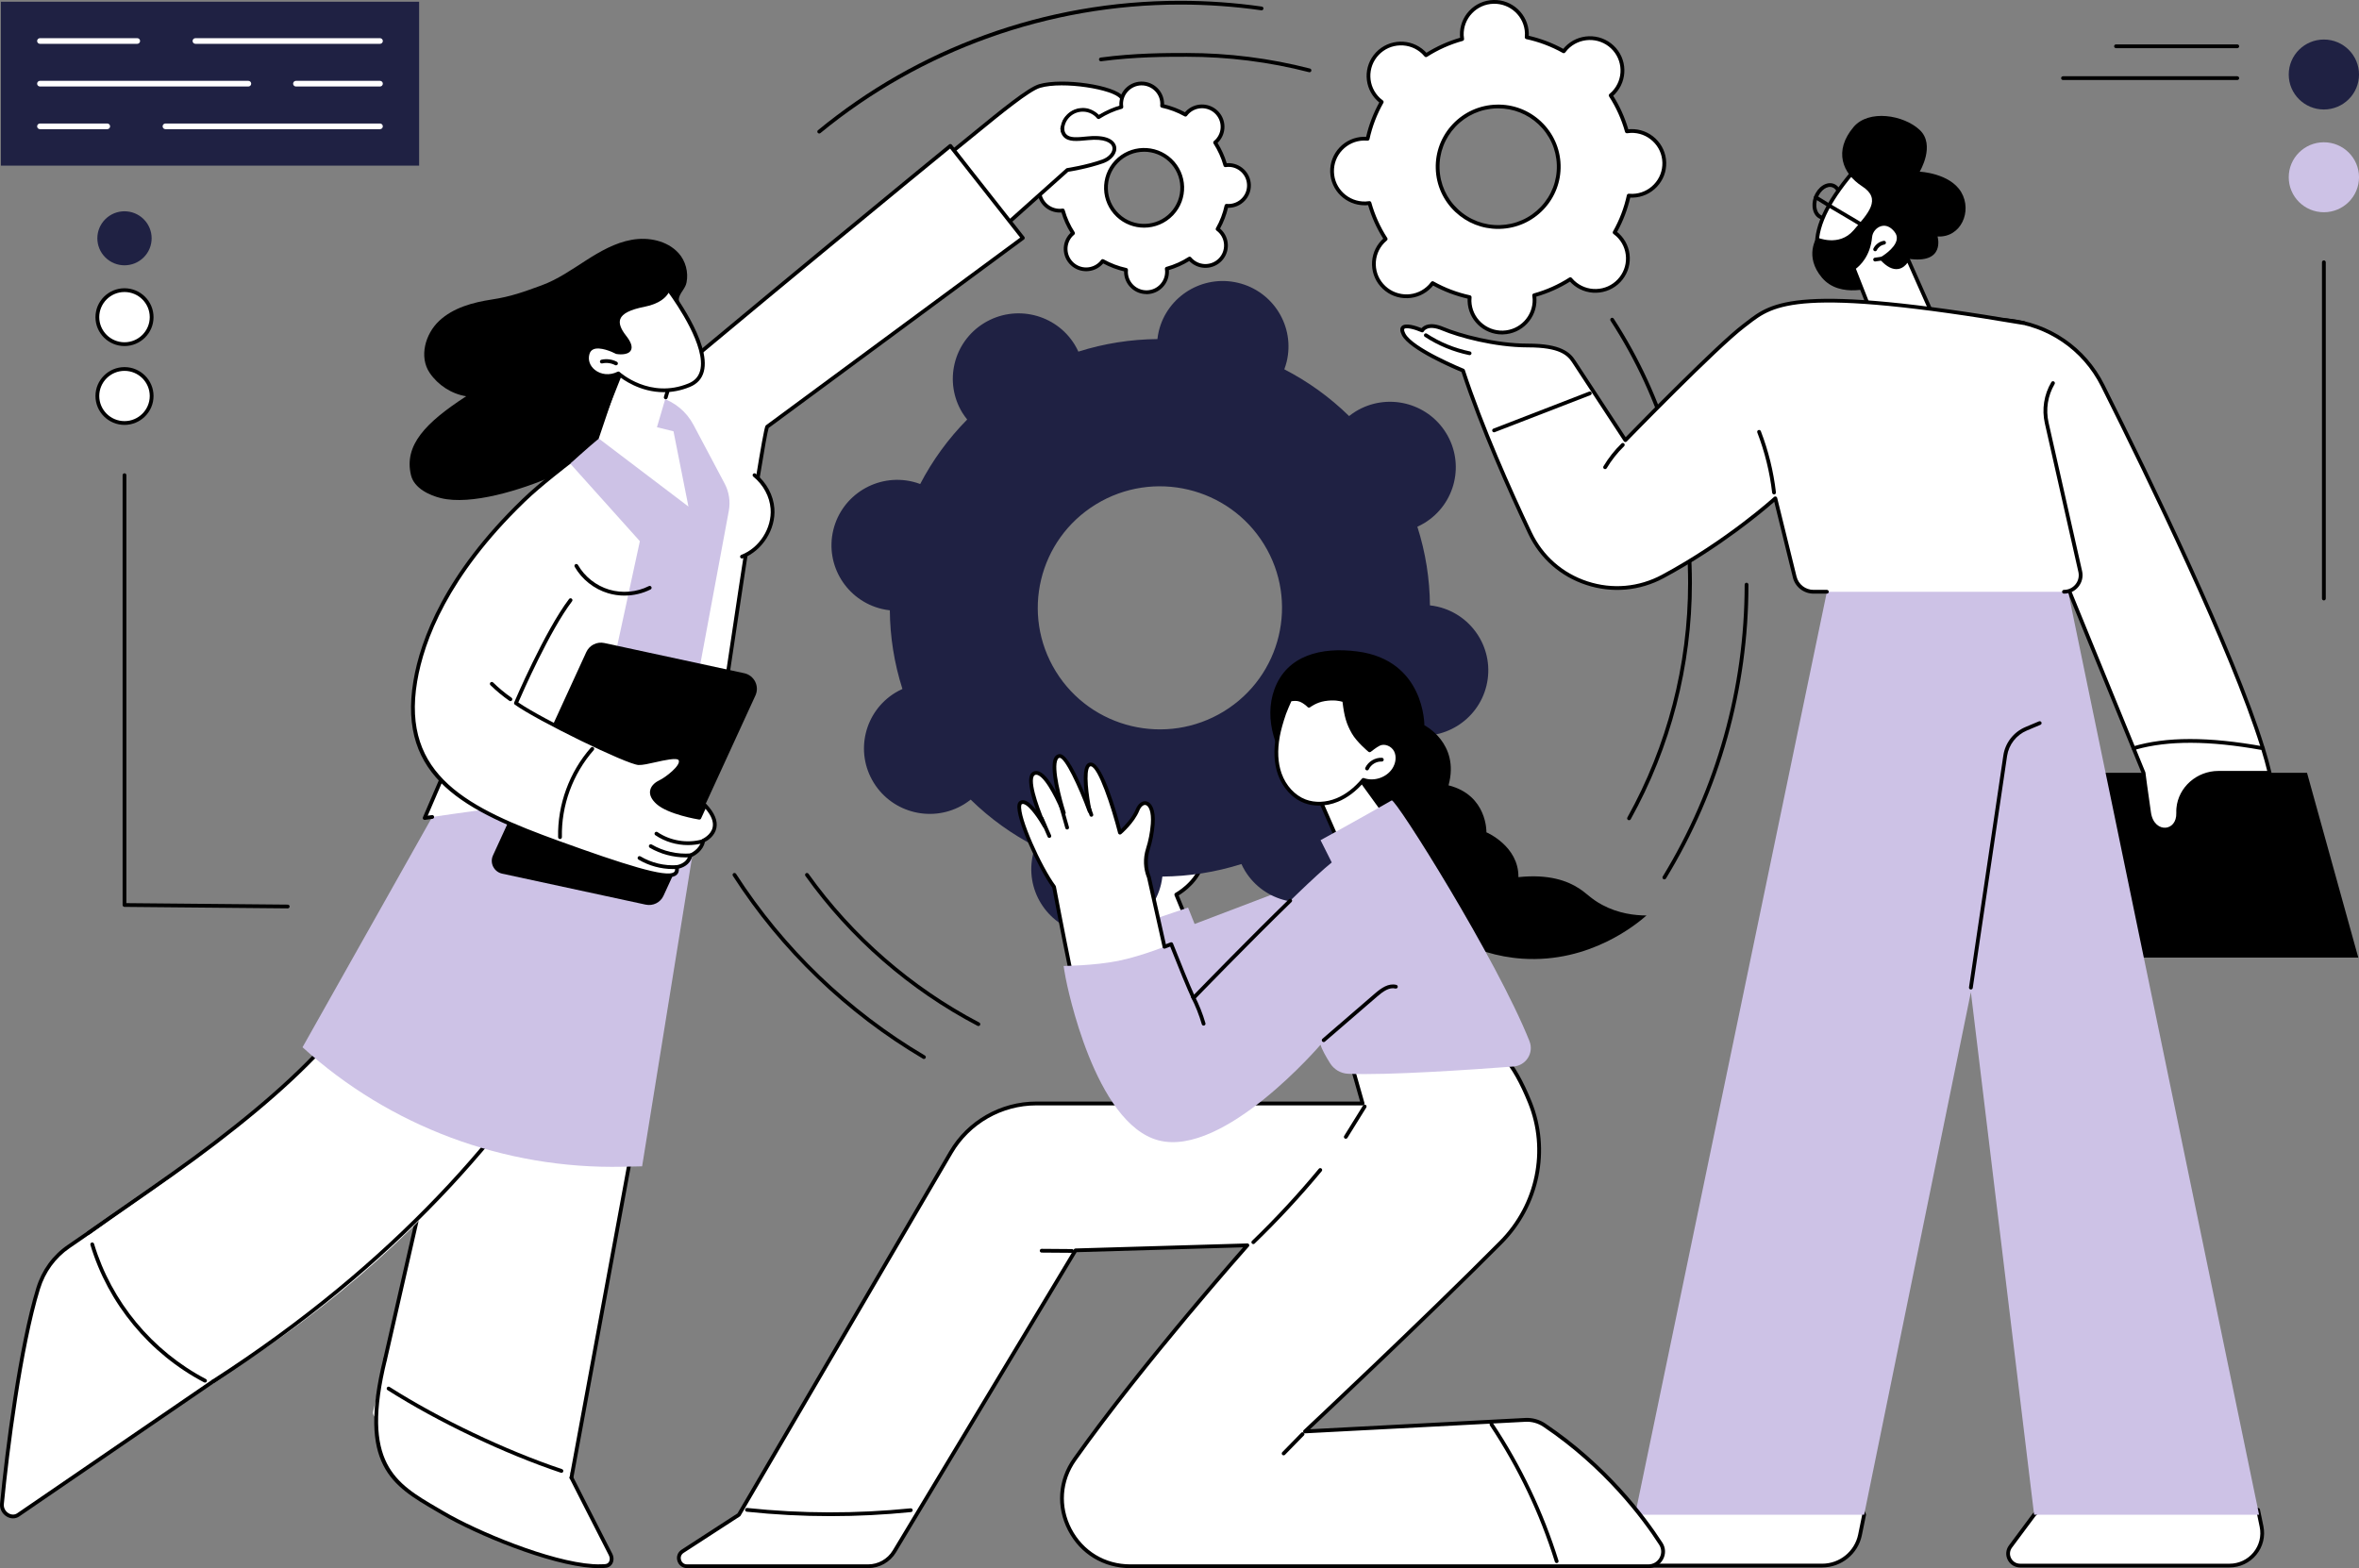 <svg width="367" height="244" viewBox="0 0 367 244" fill="none" xmlns="http://www.w3.org/2000/svg">
    <rect x="0" y="0" width="367" height="244" fill="#808080" stroke="none"/>
    <g clip-path="url(#clip0_649_1791)">
        <path
            d="M203.716 11.239C203.693 11.239 203.666 11.239 203.643 11.23C197.463 9.638 191.063 8.831 184.618 8.831C181.427 8.831 176.6 8.831 171.305 9.535C171.143 9.556 170.996 9.444 170.975 9.283C170.954 9.122 171.066 8.975 171.229 8.954C176.565 8.245 181.412 8.245 184.621 8.245C191.116 8.245 197.566 9.06 203.796 10.664C203.952 10.705 204.049 10.864 204.008 11.022C203.973 11.154 203.855 11.242 203.722 11.242L203.716 11.239Z"
            fill="black" />
        <path
            d="M152.211 159.654C152.164 159.654 152.116 159.642 152.075 159.619C141.496 154.081 132.238 146.015 125.301 136.296C125.207 136.164 125.239 135.982 125.372 135.888C125.504 135.794 125.687 135.826 125.781 135.958C132.665 145.605 141.85 153.609 152.349 159.102C152.494 159.179 152.55 159.355 152.473 159.498C152.42 159.598 152.317 159.654 152.211 159.654Z"
            fill="black" />
        <path
            d="M253.436 127.628C253.389 127.628 253.339 127.617 253.295 127.593C253.153 127.514 253.1 127.335 253.18 127.194C259.359 116.099 262.627 103.487 262.627 90.723C262.627 76.178 258.454 62.065 250.56 49.902C250.472 49.767 250.51 49.585 250.649 49.497C250.784 49.409 250.967 49.447 251.055 49.585C259.011 61.842 263.216 76.067 263.216 90.723C263.216 103.587 259.925 116.298 253.695 127.479C253.642 127.576 253.542 127.628 253.436 127.628Z"
            fill="black" />
        <path
            d="M127.449 20.774C127.364 20.774 127.281 20.739 127.222 20.669C127.119 20.542 127.137 20.358 127.261 20.255C135.025 13.876 143.736 8.901 153.148 5.473C162.89 1.921 173.135 0.123 183.605 0.123C187.86 0.123 192.133 0.425 196.311 1.023C196.474 1.047 196.585 1.197 196.562 1.355C196.538 1.516 196.394 1.628 196.229 1.604C192.08 1.012 187.834 0.71 183.605 0.71C163.214 0.71 143.335 7.81 127.638 20.707C127.582 20.751 127.517 20.774 127.449 20.774Z"
            fill="black" />
        <path
            d="M143.742 164.78C143.692 164.78 143.639 164.768 143.592 164.739C131.696 157.723 121.471 147.883 114.015 136.283C113.927 136.145 113.968 135.967 114.104 135.879C114.242 135.791 114.422 135.832 114.511 135.967C121.916 147.49 132.073 157.263 143.889 164.235C144.031 164.317 144.075 164.498 143.993 164.636C143.937 164.73 143.839 164.78 143.739 164.78H143.742Z"
            fill="black" />
        <path
            d="M258.93 136.835C258.877 136.835 258.824 136.82 258.777 136.791C258.638 136.706 258.594 136.527 258.679 136.389C267.016 122.736 271.424 107.03 271.424 90.966C271.424 90.805 271.557 90.673 271.719 90.673C271.881 90.673 272.013 90.805 272.013 90.966C272.013 107.136 267.576 122.947 259.183 136.694C259.127 136.785 259.03 136.835 258.93 136.835Z"
            fill="black" />
        <path
            d="M300.935 53.321L302.013 50.08C302.013 50.08 305.402 49.186 312.253 49.834C318.636 50.438 324.258 54.266 327.116 59.979C333.997 73.729 347.381 101.261 352.046 116.433H331.919L310.202 63.276L300.935 53.321Z"
            fill="white" />
        <path
            d="M352.046 116.726H331.92C331.799 116.726 331.693 116.653 331.646 116.544L309.949 63.437L300.717 53.52C300.643 53.441 300.62 53.33 300.652 53.23L301.73 49.989C301.763 49.895 301.839 49.822 301.934 49.798C302.075 49.76 305.452 48.895 312.277 49.543C318.813 50.162 324.459 54.016 327.376 59.85C334.713 74.509 347.711 101.346 352.323 116.348C352.349 116.436 352.335 116.532 352.279 116.609C352.223 116.682 352.134 116.729 352.043 116.729L352.046 116.726ZM332.12 116.139H351.648C346.948 101.105 334.121 74.632 326.854 60.108C324.025 54.456 318.556 50.722 312.227 50.124C306.313 49.564 302.971 50.168 302.243 50.326L301.271 53.248L310.42 63.076C310.444 63.102 310.465 63.132 310.476 63.164L332.12 116.139Z"
            fill="black" />
        <path d="M316.455 148.998H366.888L358.914 120.251H316.455V148.998Z" fill="black" />
        <path
            d="M353.095 120.252H345.127C341.945 120.252 339.178 122.613 338.892 125.769C338.871 126 338.862 126.235 338.871 126.472C338.98 129.798 334.884 130.118 334.345 126.472C333.806 122.827 333.482 120.252 333.482 120.252L331.923 116.433C337.504 114.758 344.411 115.051 352.049 116.433C352.473 117.814 352.827 119.096 353.095 120.252Z"
            fill="white" />
        <path
            d="M336.779 129.382C335.633 129.382 334.348 128.514 334.05 126.516C333.552 123.146 333.234 120.662 333.193 120.328L331.646 116.544C331.613 116.468 331.616 116.383 331.652 116.307C331.687 116.233 331.752 116.178 331.831 116.151C336.97 114.611 343.598 114.608 352.096 116.142C352.205 116.163 352.293 116.239 352.326 116.345C352.765 117.77 353.118 119.061 353.378 120.184C353.398 120.272 353.378 120.363 353.322 120.433C353.266 120.504 353.18 120.545 353.092 120.545H345.124C342.056 120.545 339.449 122.85 339.183 125.795C339.163 126.021 339.157 126.247 339.163 126.464C339.225 128.323 338.072 129.276 336.976 129.373C336.911 129.379 336.844 129.382 336.779 129.382ZM332.317 116.623L333.755 120.143C333.764 120.166 333.77 120.193 333.776 120.216C333.779 120.243 334.106 122.83 334.637 126.431C334.893 128.171 336.004 128.872 336.926 128.789C337.784 128.713 338.623 127.971 338.576 126.484C338.567 126.241 338.576 125.994 338.597 125.742C338.889 122.498 341.756 119.958 345.127 119.958H352.724C352.488 118.982 352.184 117.885 351.819 116.691C343.671 115.233 337.289 115.213 332.317 116.623Z"
            fill="black" />
        <path
            d="M351.836 237.53C352.485 240.668 350.077 243.607 346.859 243.607H314.28C312.745 243.607 311.864 241.865 312.778 240.636L316.455 235.694C323.465 228.634 337.881 232.124 351.303 234.937L351.839 237.527L351.836 237.53Z"
            fill="white" />
        <path
            d="M346.863 243.9H314.284C313.462 243.9 312.719 243.445 312.351 242.715C311.979 241.985 312.056 241.12 312.545 240.463L316.22 235.521C316.22 235.521 316.237 235.5 316.246 235.488C323.024 228.663 336.419 231.494 349.37 234.23C350.036 234.371 350.699 234.512 351.362 234.649C351.477 234.673 351.566 234.764 351.589 234.878L352.126 237.468C352.453 239.049 352.052 240.677 351.026 241.926C350.001 243.179 348.483 243.897 346.86 243.897L346.863 243.9ZM316.679 235.887L313.017 240.812C312.654 241.298 312.601 241.911 312.875 242.451C313.149 242.991 313.674 243.313 314.284 243.313H346.863C348.307 243.313 349.659 242.674 350.573 241.56C351.486 240.445 351.843 238.999 351.551 237.588L351.053 235.186C350.452 235.06 349.851 234.934 349.25 234.805C336.461 232.104 323.236 229.306 316.679 235.887Z"
            fill="black" />
        <path
            d="M254.38 235.696C263.624 226.584 287.321 227.889 290.012 235.696L289.372 238.829C288.803 241.609 286.349 243.607 283.496 243.607H250.788C249.373 243.607 248.631 241.932 249.588 240.894L254.377 235.696H254.38Z"
            fill="white" />
        <path
            d="M283.496 243.9H250.787C250.015 243.9 249.341 243.463 249.028 242.756C248.716 242.052 248.849 241.26 249.37 240.694L254.159 235.497C254.159 235.497 254.164 235.491 254.167 235.485C260.323 229.417 272.932 227.871 281.566 229.883C286.298 230.986 289.395 233.015 290.288 235.599C290.306 235.649 290.309 235.702 290.297 235.752L289.658 238.884C289.065 241.788 286.472 243.897 283.493 243.897L283.496 243.9ZM254.592 235.899L249.806 241.09C249.444 241.483 249.352 242.031 249.568 242.518C249.783 243.008 250.251 243.31 250.787 243.31H283.496C286.195 243.31 288.544 241.401 289.083 238.767L289.708 235.714C288.85 233.362 285.918 231.496 281.436 230.452C272.962 228.478 260.606 229.977 254.592 235.896V235.899Z"
            fill="black" />
        <path
            d="M284.448 90.969H321.518L351.457 235.696H316.456L306.619 154.377L290.012 235.696H254.38L284.448 90.969Z"
            fill="#CDC2E6" />
        <path
            d="M306.619 153.966C306.619 153.966 306.59 153.966 306.575 153.963C306.413 153.94 306.304 153.79 306.327 153.632L311.67 117.538C311.959 115.588 313.27 113.902 315.094 113.133L317.21 112.241C317.36 112.18 317.534 112.247 317.596 112.397C317.661 112.547 317.59 112.72 317.44 112.781L315.324 113.673C313.688 114.362 312.513 115.875 312.253 117.623L306.911 153.717C306.89 153.863 306.764 153.966 306.619 153.966Z"
            fill="black" />
        <path
            d="M283.826 34.198C283.625 34.198 283.428 34.163 283.236 34.092C282.673 33.884 282.261 33.392 282.078 32.708C281.904 32.06 281.954 31.309 282.223 30.593C282.788 29.08 284.164 28.188 285.287 28.605C285.85 28.813 286.26 29.306 286.445 29.989C286.619 30.637 286.569 31.388 286.301 32.104C286.033 32.819 285.579 33.421 285.022 33.799C284.633 34.063 284.22 34.198 283.826 34.198ZM282.777 30.799C282.55 31.403 282.505 32.028 282.647 32.559C282.779 33.054 283.062 33.403 283.44 33.544C283.82 33.685 284.262 33.603 284.689 33.315C285.146 33.007 285.523 32.506 285.747 31.901C285.974 31.297 286.018 30.673 285.876 30.142C285.744 29.646 285.461 29.297 285.084 29.156C284.265 28.851 283.23 29.59 282.777 30.799Z"
            fill="black" />
        <path
            d="M289.336 25.531C289.242 25.768 282.341 32.637 282.674 38.415C282.674 38.415 288.718 40.263 292.858 33.11C296.998 25.956 289.336 25.531 289.336 25.531Z"
            fill="white" />
        <path
            d="M284.424 38.911C283.322 38.911 282.606 38.703 282.585 38.697C282.467 38.662 282.385 38.556 282.379 38.433C282.181 35.005 284.335 30.731 288.779 25.73C288.914 25.578 289.044 25.431 289.08 25.387C289.135 25.29 289.242 25.229 289.354 25.238C289.492 25.246 292.76 25.452 293.959 27.654C294.731 29.071 294.445 30.957 293.117 33.256C290.317 38.093 286.613 38.911 284.427 38.911H284.424ZM282.956 38.187C284.023 38.433 289 39.184 292.601 32.963C293.821 30.851 294.104 29.162 293.438 27.933C292.533 26.264 290.096 25.903 289.468 25.836C289.412 25.901 289.336 25.988 289.221 26.117C284.975 30.892 282.871 34.952 282.959 38.184L282.956 38.187Z"
            fill="black" />
        <path
            d="M291.649 44.601C291.649 44.601 286.307 46.569 283.46 43.22C280.617 39.87 282.659 36.934 282.659 36.934C282.659 36.934 286.101 38.489 288.37 35.829C290.642 33.169 292.793 30.995 289.705 28.992C286.616 26.989 285.234 23.478 288.37 19.762C290.706 16.99 296.158 17.87 298.657 20.219C301.156 22.569 298.657 26.713 298.657 26.713C298.657 26.713 303.342 26.921 305.11 29.889C306.878 32.861 305.075 37.002 301.433 36.797C301.433 36.797 302.75 41.181 296.783 40.249L294.652 45.789L291.649 44.601Z"
            fill="black" />
        <path
            d="M300.935 49.596L296.786 40.249C296.786 40.249 295.501 43.252 292.761 40.249C292.761 40.249 296.647 38.037 294.983 35.896C293.318 33.755 291.108 35.219 290.957 36.864C290.645 40.316 288.373 41.698 288.373 41.698L291.096 48.605L300.935 49.596Z"
            fill="white" />
        <path
            d="M300.935 49.89C300.935 49.89 300.914 49.89 300.905 49.89L291.066 48.898C290.957 48.886 290.863 48.816 290.821 48.714L288.099 41.806C288.046 41.674 288.099 41.522 288.219 41.449C288.24 41.437 290.371 40.09 290.662 36.838C290.754 35.835 291.52 34.902 292.486 34.62C293.459 34.339 294.452 34.738 295.215 35.717C295.625 36.245 295.772 36.823 295.651 37.433C295.386 38.762 293.892 39.87 293.226 40.307C293.969 41.047 294.64 41.372 295.23 41.273C296.075 41.132 296.512 40.143 296.517 40.132C296.565 40.023 296.671 39.956 296.786 39.953C296.903 39.953 297.007 40.02 297.057 40.126L301.206 49.473C301.247 49.57 301.235 49.678 301.173 49.764C301.117 49.84 301.029 49.884 300.935 49.884V49.89ZM291.305 48.332L300.463 49.253L296.75 40.891C296.473 41.273 296.008 41.739 295.33 41.853C294.467 41.997 293.527 41.525 292.542 40.448C292.483 40.384 292.457 40.293 292.469 40.205C292.483 40.117 292.536 40.041 292.613 39.997C292.634 39.985 294.788 38.741 295.071 37.322C295.159 36.879 295.053 36.474 294.746 36.081C294.131 35.289 293.385 34.972 292.651 35.19C291.909 35.407 291.319 36.122 291.249 36.897C290.981 39.876 289.322 41.369 288.729 41.812L291.302 48.338L291.305 48.332Z"
            fill="black" />
        <path
            d="M291.72 40.683C291.575 40.683 291.449 40.577 291.428 40.43C291.404 40.269 291.516 40.122 291.678 40.099L292.651 39.961C292.81 39.938 292.96 40.049 292.984 40.21C293.007 40.372 292.895 40.518 292.733 40.542L291.761 40.68C291.761 40.68 291.734 40.68 291.72 40.68V40.683Z"
            fill="black" />
        <path
            d="M291.723 39.093C291.679 39.093 291.638 39.084 291.596 39.064C291.449 38.993 291.387 38.817 291.458 38.671C291.761 38.046 292.374 37.588 293.061 37.474C293.22 37.445 293.373 37.556 293.4 37.714C293.426 37.873 293.317 38.025 293.158 38.052C292.657 38.137 292.209 38.471 291.988 38.926C291.938 39.031 291.832 39.093 291.723 39.093Z"
            fill="black" />
        <path
            d="M290.489 35.82C290.433 35.82 290.377 35.805 290.327 35.773C289.266 35.081 287.781 34.21 286.349 33.368C284.905 32.52 283.414 31.643 282.338 30.945C282.203 30.857 282.164 30.675 282.253 30.541C282.341 30.406 282.524 30.368 282.659 30.456C283.723 31.148 285.208 32.022 286.646 32.864C288.087 33.708 289.575 34.582 290.648 35.283C290.783 35.371 290.822 35.553 290.733 35.688C290.677 35.773 290.583 35.82 290.486 35.82H290.489Z"
            fill="black" />
        <path
            d="M314.91 50.283L323.63 88.931C323.995 90.544 322.76 92.078 321.098 92.078H282.14C280.749 92.078 279.538 91.133 279.208 89.787L276.193 77.536C276.193 77.536 268.974 84.162 258.699 89.687C251.128 93.758 241.687 90.688 238.021 82.942C234.565 75.636 230.419 66.218 227.599 57.656C227.599 57.656 219.548 54.392 218.358 52.019C217.164 49.647 221.255 51.421 221.255 51.421C221.255 51.421 221.909 50.078 224.475 51.16C227.045 52.242 232.617 53.758 237.709 53.758C242.801 53.758 244.065 55.058 244.849 56.272C245.633 57.486 252.858 68.491 252.858 68.491C252.858 68.491 266.935 53.996 271.237 50.735C275.539 47.473 277.855 43.968 314.904 50.28L314.91 50.283Z"
            fill="white" />
        <path
            d="M321.102 92.371C320.94 92.371 320.807 92.239 320.807 92.078C320.807 91.916 320.94 91.784 321.102 91.784C321.803 91.784 322.457 91.47 322.896 90.925C323.335 90.379 323.497 89.675 323.344 88.995L318.129 65.886C317.633 63.686 317.99 61.407 319.136 59.463C319.219 59.322 319.399 59.275 319.54 59.357C319.681 59.439 319.729 59.618 319.646 59.759C318.576 61.575 318.243 63.704 318.706 65.757L323.922 88.866C324.116 89.722 323.91 90.605 323.359 91.291C322.808 91.978 321.986 92.371 321.105 92.371H321.102Z"
            fill="black" />
        <path
            d="M284.218 92.371H282.143C280.614 92.371 279.288 91.338 278.925 89.857L276.029 78.081C274.423 79.492 267.74 85.162 258.843 89.948C255.104 91.96 250.825 92.341 246.794 91.022C242.772 89.705 239.566 86.88 237.76 83.067C234.624 76.445 230.284 66.71 227.366 57.876C226.294 57.433 219.257 54.456 218.099 52.151C217.787 51.526 217.769 51.06 218.052 50.767C218.65 50.142 220.374 50.74 221.158 51.06C221.502 50.664 222.46 49.989 224.597 50.89C227.051 51.925 232.573 53.468 237.715 53.468C242.857 53.468 244.275 54.835 245.103 56.116C245.804 57.202 251.733 66.235 252.912 68.027C254.848 66.044 267.118 53.5 271.066 50.506C271.264 50.356 271.458 50.203 271.653 50.054C275.69 46.919 279.5 43.953 314.964 49.995C315.123 50.022 315.232 50.174 315.205 50.333C315.179 50.491 315.029 50.602 314.867 50.573C279.662 44.578 275.949 47.461 272.018 50.517C271.824 50.67 271.626 50.822 271.426 50.972C267.191 54.184 253.221 68.552 253.08 68.696C253.018 68.76 252.929 68.793 252.841 68.784C252.753 68.775 252.67 68.728 252.623 68.652C252.549 68.54 245.386 57.63 244.611 56.43C243.868 55.281 242.66 54.052 237.718 54.052C232.488 54.052 226.868 52.482 224.37 51.429C222.121 50.482 221.55 51.506 221.526 51.553C221.455 51.688 221.287 51.752 221.146 51.691C220.067 51.221 218.738 50.902 218.482 51.171C218.414 51.242 218.417 51.468 218.629 51.89C219.758 54.14 227.641 57.354 227.717 57.386C227.797 57.419 227.859 57.483 227.885 57.565C230.794 66.405 235.152 76.178 238.293 82.818C240.029 86.484 243.114 89.2 246.977 90.464C250.852 91.731 254.966 91.365 258.561 89.432C268.683 83.986 275.923 77.389 275.996 77.322C276.073 77.251 276.179 77.225 276.282 77.257C276.382 77.287 276.459 77.369 276.483 77.468L279.497 89.716C279.798 90.934 280.885 91.784 282.143 91.784H284.218C284.38 91.784 284.512 91.916 284.512 92.078C284.512 92.239 284.38 92.371 284.218 92.371Z"
            fill="black" />
        <path
            d="M275.996 76.932C275.849 76.932 275.722 76.82 275.704 76.674C275.33 73.468 274.552 70.312 273.391 67.297C273.332 67.144 273.409 66.977 273.562 66.919C273.712 66.86 273.883 66.936 273.942 67.089C275.121 70.151 275.91 73.354 276.291 76.609C276.308 76.771 276.193 76.914 276.031 76.935C276.019 76.935 276.008 76.935 275.996 76.935V76.932Z"
            fill="black" />
        <path
            d="M249.711 72.999C249.661 72.999 249.608 72.984 249.561 72.957C249.422 72.875 249.375 72.693 249.458 72.556C250.236 71.259 251.176 70.066 252.26 69.01C252.375 68.895 252.564 68.898 252.676 69.013C252.79 69.127 252.787 69.315 252.673 69.426C251.626 70.447 250.716 71.599 249.965 72.855C249.909 72.946 249.811 72.999 249.711 72.999Z"
            fill="black" />
        <path
            d="M232.438 67.265C232.32 67.265 232.208 67.194 232.164 67.077C232.105 66.927 232.179 66.757 232.332 66.698L247.225 60.935C247.375 60.877 247.546 60.95 247.605 61.102C247.664 61.252 247.59 61.422 247.437 61.481L232.544 67.244C232.509 67.259 232.473 67.265 232.438 67.265Z"
            fill="black" />
        <path
            d="M228.636 55.26C228.616 55.26 228.598 55.26 228.577 55.254C226.135 54.756 223.742 53.773 221.661 52.406C221.526 52.318 221.488 52.136 221.576 52.002C221.664 51.867 221.847 51.828 221.983 51.916C224.001 53.242 226.323 54.195 228.692 54.679C228.851 54.712 228.955 54.867 228.922 55.026C228.893 55.163 228.772 55.26 228.633 55.26H228.636Z"
            fill="black" />
        <path
            d="M250.831 7.309C248.798 5.399 245.592 5.49 243.674 7.514C243.529 7.664 243.403 7.825 243.282 7.986C241.458 6.963 239.516 6.235 237.524 5.801C237.542 5.599 237.553 5.396 237.547 5.188C237.468 2.405 235.137 0.217 232.341 0.296C229.544 0.375 227.346 2.695 227.425 5.479C227.431 5.687 227.455 5.889 227.484 6.089C225.519 6.634 223.624 7.473 221.862 8.599C221.732 8.444 221.594 8.291 221.444 8.151C219.41 6.241 216.207 6.332 214.286 8.356C212.368 10.38 212.459 13.571 214.492 15.48C214.643 15.624 214.805 15.75 214.967 15.87C213.938 17.686 213.208 19.619 212.771 21.601C212.568 21.584 212.365 21.572 212.156 21.578C209.359 21.657 207.161 23.977 207.24 26.76C207.32 29.544 209.651 31.732 212.447 31.652C212.656 31.647 212.86 31.623 213.06 31.594C213.608 33.55 214.451 35.439 215.583 37.19C215.426 37.319 215.273 37.457 215.132 37.606C213.213 39.63 213.305 42.821 215.338 44.731C217.371 46.64 220.577 46.549 222.496 44.525C222.64 44.376 222.767 44.214 222.888 44.053C224.712 45.077 226.653 45.804 228.645 46.238C228.628 46.441 228.616 46.643 228.622 46.851C228.701 49.635 231.032 51.822 233.829 51.743C236.625 51.664 238.823 49.344 238.744 46.561C238.738 46.352 238.714 46.15 238.685 45.951C240.65 45.405 242.545 44.566 244.307 43.44C244.437 43.596 244.575 43.748 244.726 43.889C246.759 45.798 249.962 45.707 251.883 43.684C253.802 41.66 253.71 38.469 251.677 36.559C251.527 36.416 251.365 36.289 251.203 36.169C252.231 34.354 252.962 32.421 253.398 30.438C253.601 30.456 253.805 30.468 254.014 30.462C256.81 30.383 259.008 28.062 258.929 25.279C258.849 22.496 256.518 20.308 253.722 20.387C253.513 20.393 253.31 20.416 253.109 20.446C252.561 18.489 251.718 16.6 250.587 14.847C250.743 14.717 250.896 14.58 251.038 14.43C252.956 12.406 252.865 9.215 250.831 7.306V7.309ZM239.545 19.129C243.329 22.683 243.5 28.62 239.928 32.386C236.357 36.152 230.393 36.322 226.609 32.767C222.826 29.212 222.655 23.276 226.226 19.51C229.798 15.744 235.762 15.574 239.545 19.129Z"
            fill="white" />
        <path
            d="M233.675 52.039C230.791 52.039 228.404 49.746 228.321 46.86C228.318 46.737 228.321 46.608 228.327 46.47C226.453 46.038 224.65 45.355 222.958 44.434C222.873 44.543 222.787 44.639 222.702 44.727C221.721 45.763 220.392 46.355 218.959 46.396C217.53 46.437 216.169 45.921 215.129 44.944C214.089 43.968 213.493 42.645 213.452 41.22C213.411 39.797 213.929 38.442 214.911 37.407C214.996 37.316 215.09 37.228 215.191 37.134C214.168 35.506 213.378 33.755 212.842 31.916C212.706 31.931 212.577 31.94 212.453 31.943C212.4 31.943 212.35 31.943 212.297 31.943C209.412 31.943 207.025 29.649 206.943 26.763C206.901 25.34 207.42 23.985 208.401 22.95C209.383 21.915 210.712 21.322 212.144 21.281C212.267 21.278 212.397 21.281 212.536 21.287C212.969 19.422 213.655 17.627 214.581 15.943C214.472 15.858 214.374 15.773 214.286 15.688C212.138 13.67 212.041 10.289 214.068 8.15C216.095 6.012 219.493 5.915 221.641 7.933C221.732 8.018 221.821 8.109 221.915 8.212C223.55 7.194 225.31 6.408 227.157 5.871C227.143 5.737 227.134 5.607 227.131 5.481C227.089 4.056 227.608 2.704 228.589 1.669C229.571 0.633 230.9 0.041 232.332 -0C235.278 -0.091 237.757 2.237 237.842 5.176C237.845 5.3 237.842 5.429 237.836 5.566C239.71 5.995 241.514 6.681 243.205 7.602C243.291 7.493 243.376 7.397 243.461 7.309C245.489 5.17 248.889 5.074 251.035 7.092C253.183 9.109 253.28 12.491 251.253 14.629C251.167 14.72 251.076 14.808 250.973 14.902C251.995 16.527 252.782 18.281 253.321 20.12C253.46 20.105 253.586 20.096 253.713 20.09C255.136 20.055 256.504 20.566 257.544 21.545C258.584 22.522 259.179 23.845 259.221 25.27C259.262 26.693 258.743 28.048 257.759 29.083C256.778 30.118 255.449 30.711 254.017 30.752C253.893 30.755 253.763 30.752 253.625 30.746C253.192 32.611 252.505 34.406 251.58 36.09C251.689 36.175 251.786 36.26 251.877 36.345C252.918 37.322 253.513 38.645 253.554 40.07C253.595 41.492 253.077 42.847 252.095 43.883C251.111 44.918 249.785 45.511 248.353 45.552C246.924 45.596 245.562 45.077 244.522 44.1C244.431 44.015 244.343 43.921 244.248 43.821C242.616 44.839 240.854 45.625 239.006 46.162C239.021 46.297 239.03 46.426 239.033 46.549C239.118 49.488 236.784 51.949 233.832 52.033C233.779 52.033 233.728 52.033 233.675 52.033V52.039ZM222.882 43.76C222.932 43.76 222.982 43.771 223.026 43.798C224.803 44.795 226.712 45.519 228.704 45.951C228.849 45.983 228.949 46.118 228.934 46.264C228.913 46.476 228.908 46.666 228.911 46.839C228.987 49.456 231.177 51.517 233.814 51.447C236.442 51.371 238.52 49.183 238.443 46.566C238.437 46.393 238.42 46.206 238.387 45.992C238.364 45.845 238.455 45.704 238.599 45.666C240.562 45.12 242.427 44.291 244.142 43.191C244.266 43.111 244.434 43.135 244.528 43.249C244.667 43.413 244.796 43.554 244.923 43.675C245.848 44.546 247.065 45.006 248.332 44.968C249.605 44.933 250.787 44.405 251.662 43.481C252.537 42.56 252.997 41.355 252.962 40.087C252.926 38.821 252.396 37.641 251.468 36.773C251.341 36.653 251.194 36.533 251.02 36.407C250.899 36.319 250.864 36.154 250.937 36.025C251.939 34.257 252.667 32.356 253.1 30.373C253.133 30.23 253.268 30.13 253.416 30.145C253.637 30.165 253.819 30.171 253.996 30.165C255.269 30.13 256.454 29.602 257.326 28.678C258.201 27.757 258.661 26.552 258.625 25.285C258.59 24.018 258.06 22.839 257.131 21.971C256.206 21.099 255.004 20.639 253.722 20.677C253.545 20.683 253.362 20.701 253.144 20.733C253 20.753 252.856 20.665 252.817 20.522C252.269 18.568 251.435 16.712 250.333 15.005C250.254 14.882 250.277 14.714 250.392 14.62C250.56 14.483 250.699 14.354 250.817 14.227C252.623 12.324 252.534 9.315 250.622 7.517C248.71 5.722 245.686 5.807 243.88 7.71C243.759 7.837 243.638 7.983 243.512 8.156C243.423 8.277 243.258 8.309 243.129 8.238C241.352 7.241 239.439 6.517 237.45 6.086C237.306 6.053 237.206 5.918 237.22 5.772C237.241 5.561 237.247 5.37 237.244 5.194C237.167 2.578 234.975 0.516 232.341 0.586C231.068 0.621 229.886 1.149 229.011 2.073C228.136 2.994 227.676 4.2 227.711 5.467C227.717 5.64 227.735 5.83 227.767 6.042C227.791 6.188 227.699 6.329 227.555 6.367C225.593 6.91 223.727 7.743 222.012 8.84C221.888 8.919 221.721 8.895 221.626 8.781C221.485 8.614 221.361 8.479 221.231 8.356C220.306 7.485 219.098 7.024 217.822 7.062C216.549 7.097 215.367 7.625 214.492 8.549C212.686 10.453 212.774 13.462 214.687 15.26C214.813 15.38 214.961 15.5 215.135 15.627C215.255 15.714 215.291 15.879 215.217 16.008C214.215 17.776 213.487 19.677 213.054 21.66C213.022 21.803 212.883 21.903 212.739 21.888C212.524 21.868 212.335 21.862 212.158 21.868C210.885 21.903 209.704 22.431 208.829 23.355C207.953 24.276 207.494 25.481 207.529 26.748C207.603 29.365 209.801 31.427 212.432 31.356C212.606 31.35 212.795 31.333 213.01 31.3C213.154 31.28 213.299 31.368 213.337 31.512C213.882 33.465 214.719 35.322 215.821 37.028C215.901 37.152 215.877 37.319 215.762 37.413C215.594 37.55 215.459 37.677 215.338 37.806C214.463 38.727 214.003 39.932 214.038 41.199C214.074 42.466 214.604 43.645 215.532 44.513C216.458 45.385 217.675 45.833 218.942 45.807C220.215 45.772 221.396 45.244 222.272 44.32C222.392 44.194 222.513 44.047 222.64 43.874C222.696 43.798 222.787 43.754 222.879 43.754L222.882 43.76ZM233.071 35.618C230.581 35.618 228.227 34.688 226.409 32.978C224.523 31.204 223.441 28.807 223.368 26.223C223.294 23.639 224.234 21.184 226.014 19.307C227.797 17.43 230.204 16.354 232.8 16.281C235.402 16.201 237.863 17.143 239.749 18.914C241.635 20.689 242.716 23.085 242.79 25.669C242.863 28.25 241.923 30.708 240.143 32.585C238.361 34.462 235.953 35.538 233.357 35.612C233.263 35.612 233.166 35.615 233.071 35.615V35.618ZM233.086 16.861C232.998 16.861 232.906 16.861 232.818 16.864C230.381 16.935 228.118 17.944 226.444 19.709C224.77 21.475 223.886 23.78 223.957 26.206C224.028 28.631 225.041 30.884 226.815 32.55C228.589 34.216 230.908 35.096 233.342 35.025C235.779 34.955 238.042 33.946 239.716 32.18C241.39 30.415 242.274 28.109 242.203 25.684C242.133 23.258 241.119 21.006 239.345 19.34C237.639 17.735 235.423 16.861 233.086 16.861Z"
            fill="black" />
        <path
            d="M208.007 135.336L185.417 145.062L183.001 139.205C183.001 139.205 190.544 135.154 185.665 127.919C184.062 125.543 182.509 134.216 173.657 136.606L171.208 140.783L173.68 150.113L178.89 168.628C191.364 165.822 213.947 143.44 213.947 143.44L208.001 135.336H208.007Z"
            fill="white" />
        <path
            d="M178.893 168.922C178.763 168.922 178.645 168.837 178.61 168.708L173.4 150.192L170.928 140.856C170.907 140.78 170.919 140.701 170.957 140.633L173.406 136.457C173.445 136.389 173.509 136.342 173.583 136.322C178.722 134.932 181.395 131.33 182.995 129.177C183.908 127.945 184.471 127.206 185.108 127.215C185.411 127.221 185.676 127.397 185.915 127.752C187.421 129.984 187.925 132.151 187.418 134.198C186.696 137.108 184.162 138.847 183.378 139.325L185.582 144.669L207.895 135.064C208.021 135.008 208.169 135.049 208.251 135.16L214.198 143.264C214.283 143.381 214.271 143.543 214.168 143.645C213.243 144.561 191.381 166.118 178.967 168.913C178.946 168.919 178.922 168.919 178.902 168.919L178.893 168.922ZM171.526 140.824L173.966 150.036L179.099 168.28C190.815 165.405 211.419 145.502 213.561 143.411L207.904 135.7L185.532 145.332C185.458 145.364 185.376 145.364 185.305 145.332C185.231 145.303 185.172 145.244 185.143 145.171L182.727 139.313C182.671 139.176 182.727 139.014 182.859 138.944C182.892 138.926 186.065 137.187 186.84 134.055C187.306 132.178 186.829 130.168 185.42 128.08C185.335 127.954 185.208 127.804 185.09 127.802H185.084C184.742 127.802 184.12 128.637 183.463 129.523C181.831 131.723 179.111 135.389 173.851 136.856L171.526 140.824Z"
            fill="black" />
        <path
            d="M208.006 135.336L185.853 143.772L184.83 141.22L172.445 145.435L173.686 150.113L178.896 168.629C191.369 165.822 213.953 143.44 213.953 143.44L208.006 135.336Z"
            fill="#CDC2E6" />
        <path
            d="M149.75 64.27C149.971 64.628 150.215 64.959 150.469 65.279C147.501 68.282 145.053 71.67 143.158 75.313C142.772 75.169 142.38 75.043 141.97 74.946C136.475 73.638 130.956 77.011 129.638 82.481C128.324 87.951 131.713 93.445 137.209 94.755C137.618 94.852 138.028 94.917 138.434 94.964C138.467 99.064 139.112 103.191 140.394 107.203C140.02 107.373 139.651 107.561 139.292 107.781C134.477 110.723 132.968 116.993 135.927 121.786C138.882 126.578 145.182 128.08 149.997 125.135C150.357 124.915 150.69 124.672 151.011 124.42C154.028 127.373 157.432 129.81 161.092 131.696C160.95 132.081 160.821 132.471 160.723 132.878C159.409 138.348 162.798 143.842 168.294 145.15C173.789 146.458 179.308 143.085 180.626 137.615C180.723 137.207 180.788 136.8 180.835 136.395C184.957 136.36 189.1 135.72 193.134 134.445C193.305 134.817 193.494 135.184 193.715 135.541C196.671 140.334 202.971 141.836 207.786 138.891C212.601 135.949 214.109 129.678 211.151 124.886C210.93 124.528 210.685 124.197 210.432 123.877C213.399 120.874 215.848 117.486 217.743 113.843C218.129 113.987 218.521 114.113 218.93 114.21C224.426 115.518 229.945 112.145 231.259 106.675C232.573 101.205 229.185 95.712 223.689 94.404C223.279 94.307 222.87 94.242 222.463 94.195C222.431 90.095 221.786 85.968 220.504 81.956C220.878 81.786 221.246 81.598 221.606 81.378C226.421 78.436 227.929 72.166 224.971 67.373C222.015 62.581 215.715 61.079 210.9 64.024C210.541 64.244 210.208 64.487 209.887 64.74C206.869 61.786 203.466 59.349 199.806 57.463C199.947 57.078 200.077 56.688 200.174 56.281C201.488 50.811 198.1 45.317 192.604 44.006C187.108 42.698 181.589 46.071 180.275 51.541C180.178 51.949 180.113 52.356 180.066 52.761C175.943 52.794 171.8 53.436 167.766 54.712C167.595 54.339 167.407 53.972 167.186 53.615C164.23 48.822 157.93 47.321 153.112 50.265C148.297 53.207 146.788 59.478 149.747 64.273L149.75 64.27ZM196.641 84.684C202.131 93.585 199.331 105.229 190.391 110.696C181.448 116.16 169.749 113.374 164.26 104.475C158.77 95.574 161.569 83.93 170.51 78.466C179.453 73.002 191.151 75.788 196.644 84.687L196.641 84.684Z"
            fill="#1F2143" />
        <path
            d="M106.886 243.707H135.063C136.73 243.707 138.278 242.836 139.135 241.41L167.32 194.556L194.056 193.773C194.056 193.773 178.035 211.779 167.185 227.071C162.226 234.06 167.238 243.707 175.834 243.707H256.438C258.248 243.707 259.347 241.715 258.368 240.202C255.534 235.814 249.673 228.101 240.252 221.754C239.383 221.17 238.345 220.883 237.296 220.938L203.02 222.733C203.02 222.733 221.154 205.743 233.495 193.313C239.203 187.564 241.027 178.982 237.989 171.488C236.866 168.725 235.528 166.144 234.005 164.484H209.942L211.987 171.699H161.212C155.743 171.699 150.689 174.591 147.937 179.296L114.948 235.7L106.191 241.381C105.13 242.067 105.619 243.707 106.886 243.707Z"
            fill="white" />
        <path
            d="M256.442 244H175.837C171.691 244 168.075 241.812 166.172 238.149C164.262 234.483 164.554 230.277 166.95 226.901C176.674 213.195 190.715 197.122 193.391 194.084L167.495 194.841L139.392 241.557C138.487 243.062 136.828 243.997 135.066 243.997H106.889C106.179 243.997 105.59 243.56 105.387 242.883C105.183 242.205 105.437 241.519 106.032 241.132L114.731 235.489L147.684 179.146C150.477 174.371 155.661 171.403 161.212 171.403H211.598L209.659 164.56C209.633 164.472 209.654 164.379 209.71 164.302C209.766 164.229 209.851 164.185 209.945 164.185H234.008C234.091 164.185 234.17 164.22 234.226 164.282C235.608 165.786 236.967 168.174 238.266 171.374C241.337 178.941 239.548 187.631 233.711 193.512C222.749 204.555 207.025 219.372 203.813 222.39L237.288 220.636C238.393 220.577 239.51 220.885 240.423 221.501C250.015 227.963 255.944 235.887 258.622 240.035C259.141 240.835 259.176 241.812 258.717 242.651C258.257 243.493 257.405 243.994 256.445 243.994L256.442 244ZM194.057 193.477C194.171 193.477 194.275 193.541 194.325 193.647C194.375 193.752 194.357 193.879 194.278 193.966C194.118 194.145 178.144 212.136 167.427 227.241C165.161 230.435 164.887 234.412 166.693 237.882C168.497 241.346 171.915 243.416 175.837 243.416H256.442C257.184 243.416 257.838 243.029 258.195 242.381C258.549 241.736 258.522 240.982 258.124 240.363C255.469 236.254 249.593 228.403 240.09 221.997C239.28 221.451 238.293 221.176 237.317 221.231L203.041 223.026C202.914 223.029 202.802 222.962 202.755 222.847C202.708 222.733 202.735 222.604 202.823 222.519C203.006 222.349 221.096 205.39 233.289 193.107C238.962 187.394 240.7 178.95 237.718 171.6C236.475 168.532 235.181 166.238 233.876 164.78H210.334L212.273 171.623C212.297 171.711 212.279 171.805 212.223 171.881C212.167 171.955 212.082 171.999 211.987 171.999H161.212C155.87 171.999 150.881 174.852 148.194 179.448L115.205 235.852C115.182 235.89 115.149 235.926 115.111 235.949L106.353 241.63C105.902 241.924 105.849 242.387 105.949 242.721C106.05 243.059 106.35 243.416 106.886 243.416H135.063C136.619 243.416 138.083 242.592 138.882 241.261L167.067 194.406C167.121 194.321 167.212 194.266 167.312 194.263L194.048 193.48H194.057V193.477Z"
            fill="black" />
        <path
            d="M194.985 193.579C194.908 193.579 194.832 193.55 194.773 193.491C194.661 193.374 194.661 193.189 194.779 193.078C198.435 189.547 201.93 185.775 205.172 181.862C205.275 181.739 205.46 181.718 205.587 181.824C205.714 181.927 205.732 182.111 205.626 182.238C202.372 186.165 198.86 189.954 195.188 193.5C195.132 193.556 195.056 193.582 194.982 193.582L194.985 193.579Z"
            fill="black" />
        <path
            d="M209.37 177.193C209.317 177.193 209.264 177.178 209.217 177.149C209.079 177.064 209.034 176.882 209.12 176.744L212.055 172.016C212.14 171.878 212.323 171.834 212.461 171.919C212.6 172.004 212.644 172.186 212.559 172.324L209.624 177.052C209.568 177.143 209.47 177.19 209.373 177.19L209.37 177.193Z"
            fill="black" />
        <path
            d="M199.703 226.452C199.629 226.452 199.555 226.426 199.496 226.37C199.379 226.259 199.379 226.071 199.49 225.957L202.437 222.941C202.549 222.824 202.738 222.821 202.853 222.936C202.971 223.047 202.971 223.235 202.859 223.349L199.912 226.364C199.853 226.423 199.776 226.452 199.7 226.452H199.703Z"
            fill="black" />
        <path
            d="M242.18 243.217C242.053 243.217 241.938 243.135 241.897 243.012C239.557 235.495 236.16 228.359 231.793 221.798C231.704 221.663 231.74 221.481 231.875 221.39C232.011 221.299 232.193 221.337 232.285 221.472C236.681 228.08 240.102 235.269 242.46 242.839C242.507 242.994 242.421 243.158 242.265 243.205C242.236 243.214 242.206 243.217 242.177 243.217H242.18Z"
            fill="black" />
        <path
            d="M129.216 235.911C124.858 235.911 120.503 235.682 116.18 235.225C116.018 235.207 115.9 235.063 115.918 234.902C115.935 234.741 116.077 234.623 116.242 234.641C124.672 235.533 133.227 235.55 141.663 234.697C141.834 234.682 141.97 234.799 141.987 234.958C142.005 235.119 141.887 235.263 141.725 235.28C137.576 235.7 133.398 235.911 129.219 235.911H129.216Z"
            fill="black" />
        <path
            d="M166.77 194.94L162.055 194.905C161.893 194.905 161.761 194.77 161.764 194.609C161.764 194.447 161.896 194.318 162.058 194.318L166.773 194.354C166.935 194.354 167.068 194.488 167.065 194.65C167.065 194.811 166.932 194.94 166.77 194.94Z"
            fill="black" />
        <path
            d="M201.771 121.053C198.465 117.313 196.564 111.937 198.267 107.256C200.197 101.956 205.552 100.639 211.171 101.367C221.679 102.727 221.594 112.846 221.594 112.846C221.594 112.846 227.148 115.653 225.354 122.199C231.421 123.73 231.25 129.511 231.25 129.511C231.25 129.511 236.292 131.638 236.227 136.483C240.971 135.981 243.853 137.067 245.636 138.222C246.938 139.067 247.548 139.879 249.254 140.794C251.806 142.161 254.346 142.44 256.153 142.449C254.682 143.739 247.383 149.872 236.858 149.171C228.819 148.634 223.465 144.414 221.116 142.56C219.439 141.237 217.701 139.703 216.289 137.172C215.069 134.987 215.373 132.075 214.289 130.104C213.39 128.467 210.175 123.865 208.598 122.889C206.111 121.349 203.716 123.246 201.774 121.047L201.771 121.053Z"
            fill="black" />
        <path d="M204.626 122.792L207.882 130.215L215.205 126.197L210.458 119.625L204.626 122.792Z"
            fill="white" />
        <path
            d="M207.882 130.509C207.85 130.509 207.818 130.503 207.788 130.494C207.709 130.468 207.647 130.409 207.614 130.333L204.358 122.909C204.296 122.769 204.352 122.607 204.488 122.534L210.319 119.369C210.449 119.299 210.614 119.337 210.699 119.454L215.447 126.027C215.497 126.095 215.514 126.183 215.494 126.262C215.476 126.344 215.423 126.414 215.349 126.455L208.027 130.474C207.983 130.497 207.932 130.509 207.885 130.509H207.882ZM205.006 122.918L208.027 129.802L214.775 126.1L210.372 120.009L205.006 122.921V122.918Z"
            fill="black" />
        <path
            d="M198.806 114.574C198.447 116.521 198.438 118.568 199.098 120.437C199.758 122.302 201.152 123.965 203.008 124.672C204.62 125.285 206.462 125.138 208.053 124.475C209.645 123.815 211 122.672 212.105 121.355C213.805 121.956 215.874 121.255 216.852 119.747C217.418 118.879 217.615 117.721 217.156 116.794C216.696 115.867 215.482 115.31 214.539 115.753C214.003 116.005 213.075 116.747 213.075 116.747C213.075 116.747 211.295 115.266 210.57 113.99C209.739 112.532 209.418 111.482 209.12 108.963C208.722 108.878 207.818 108.52 206.038 108.802C204.641 109.024 203.633 109.813 203.633 109.813C203.633 109.813 203.097 109.212 202.272 108.892C201.6 108.631 200.689 108.854 200.689 108.854C200.689 108.854 199.979 110.426 199.785 110.99C199.381 112.16 199.025 113.351 198.801 114.568L198.806 114.574Z"
            fill="white" />
        <path
            d="M205.201 125.352C204.399 125.352 203.618 125.218 202.905 124.948C201.081 124.253 199.555 122.604 198.821 120.534C198.205 118.791 198.102 116.771 198.518 114.521C198.715 113.45 199.03 112.301 199.514 110.902C199.711 110.333 200.398 108.808 200.427 108.74C200.465 108.658 200.539 108.596 200.625 108.576C200.666 108.567 201.635 108.335 202.387 108.626C202.979 108.854 203.433 109.218 203.671 109.438C204.052 109.186 204.909 108.69 205.996 108.517C207.594 108.262 208.513 108.505 209.005 108.634C209.076 108.652 209.135 108.67 209.185 108.678C209.309 108.705 209.4 108.808 209.415 108.931C209.697 111.339 210.001 112.397 210.826 113.846C211.383 114.826 212.621 115.961 213.086 116.369C213.396 116.131 214.003 115.682 214.415 115.489C215.461 114.999 216.864 115.547 217.421 116.665C217.898 117.627 217.777 118.868 217.103 119.909C216.077 121.487 214.006 122.229 212.202 121.695C210.976 123.118 209.618 124.144 208.168 124.745C207.199 125.147 206.182 125.349 205.198 125.349L205.201 125.352ZM199.098 114.627C198.703 116.773 198.798 118.695 199.378 120.337C200.053 122.246 201.453 123.763 203.117 124.396C204.564 124.948 206.323 124.877 207.944 124.203C209.359 123.616 210.685 122.592 211.884 121.164C211.964 121.07 212.093 121.035 212.208 121.076C213.776 121.63 215.709 120.976 216.611 119.586C217.165 118.733 217.276 117.689 216.896 116.923C216.484 116.096 215.426 115.665 214.672 116.017C214.174 116.251 213.275 116.967 213.266 116.976C213.157 117.064 213.001 117.061 212.892 116.973C212.818 116.911 211.062 115.442 210.319 114.134C209.471 112.644 209.146 111.556 208.858 109.198C208.407 109.077 207.564 108.857 206.091 109.092C204.785 109.3 203.834 110.039 203.822 110.045C203.701 110.139 203.524 110.124 203.418 110.01C203.412 110.004 202.914 109.456 202.172 109.168C201.738 109.001 201.161 109.071 200.902 109.115C200.725 109.508 200.224 110.641 200.071 111.086C199.599 112.459 199.29 113.582 199.095 114.624L199.098 114.627Z"
            fill="black" />
        <path d="M214.978 118.205C214.029 118.158 213.08 118.724 212.677 119.58L214.978 118.205Z"
            fill="white" />
        <path
            d="M212.676 119.871C212.635 119.871 212.591 119.862 212.553 119.844C212.405 119.774 212.343 119.601 212.411 119.454C212.865 118.492 213.929 117.862 214.993 117.911C215.155 117.92 215.281 118.058 215.272 118.219C215.264 118.381 215.128 118.504 214.963 118.498C214.132 118.454 213.298 118.953 212.945 119.704C212.894 119.809 212.788 119.874 212.676 119.874V119.871Z"
            fill="black" />
        <path
            d="M166.602 151.303C166.602 151.303 181.775 148.887 181.159 147.32L178.743 136.521C178.171 135.122 178.115 133.574 178.575 132.136C178.893 131.136 179.211 129.802 179.335 128.215C179.615 124.607 177.723 124.185 176.966 126.036C176.212 127.887 174.234 129.573 174.234 129.573C174.234 129.573 171.621 119.299 169.791 118.956C167.961 118.612 169.523 126.247 169.523 126.247C169.523 126.247 166.264 117.322 164.764 117.642C162.792 118.061 165.503 126.502 165.503 126.502C165.503 126.502 162.772 119.528 160.903 120.325C159.153 121.07 162.53 128.549 162.53 128.549C162.53 128.549 160.055 124.124 158.802 124.898C157.55 125.672 161.575 134.759 163.983 137.997C163.983 137.997 165.35 145.247 166.602 151.306V151.303Z"
            fill="white" />
        <path
            d="M166.602 151.597C166.463 151.597 166.343 151.5 166.313 151.362C165.137 145.675 163.844 138.856 163.705 138.114C161.563 135.192 157.909 127.256 158.304 125.209C158.354 124.945 158.472 124.754 158.649 124.645C158.867 124.511 159.129 124.475 159.406 124.549C159.981 124.695 160.62 125.317 161.189 126.018C160.499 124.12 159.816 121.739 160.243 120.651C160.355 120.363 160.541 120.161 160.788 120.055C161.077 119.932 161.389 119.938 161.716 120.076C162.606 120.448 163.549 121.841 164.301 123.229C163.832 121.193 163.478 118.826 164.044 117.856C164.2 117.586 164.427 117.416 164.701 117.357C165.246 117.237 166.11 117.633 167.975 121.707C168.264 122.337 168.538 122.974 168.783 123.56C168.553 121.715 168.453 119.56 169.11 118.897C169.307 118.697 169.563 118.618 169.849 118.671C171.632 119.005 173.751 126.552 174.402 129.027C174.994 128.458 176.167 127.226 176.697 125.93C177.066 125.03 177.723 124.546 178.374 124.698C179.102 124.868 179.815 125.889 179.632 128.241C179.526 129.611 179.267 130.951 178.86 132.23C178.424 133.606 178.48 135.093 179.022 136.415C179.028 136.43 179.034 136.448 179.037 136.462L181.451 147.244C181.489 147.358 181.507 147.528 181.395 147.722C180.475 149.323 168.956 151.23 166.655 151.597C166.64 151.597 166.623 151.599 166.608 151.599L166.602 151.597ZM159.126 125.097C159.047 125.097 158.994 125.121 158.958 125.144C158.938 125.159 158.902 125.211 158.882 125.32C158.54 127.1 161.99 134.82 164.218 137.82C164.245 137.856 164.262 137.897 164.271 137.941C164.286 138.011 165.609 145.038 166.832 150.969C173.488 149.895 180.681 148.247 180.882 147.408L178.46 136.606C177.876 135.16 177.817 133.541 178.292 132.045C178.684 130.811 178.937 129.514 179.04 128.188C179.184 126.341 178.725 125.376 178.236 125.261C177.885 125.179 177.487 125.534 177.24 126.141C176.468 128.039 174.511 129.719 174.428 129.79C174.352 129.854 174.246 129.875 174.149 129.846C174.051 129.816 173.978 129.737 173.951 129.637C172.884 125.446 170.872 119.448 169.737 119.237C169.631 119.216 169.578 119.246 169.528 119.299C168.85 119.985 169.342 123.886 169.814 126.182C169.843 126.332 169.755 126.481 169.605 126.523C169.454 126.564 169.301 126.484 169.248 126.341C167.742 122.22 165.65 117.917 164.866 117.917C164.852 117.917 164.84 117.917 164.825 117.92C164.754 117.935 164.651 117.973 164.554 118.14C163.8 119.434 165.188 124.546 165.783 126.405C165.83 126.555 165.75 126.719 165.6 126.772C165.45 126.825 165.285 126.751 165.226 126.602C164.648 125.129 162.851 121.179 161.484 120.61C161.307 120.536 161.153 120.53 161.015 120.589C160.915 120.633 160.841 120.721 160.785 120.859C160.249 122.226 162.052 126.784 162.792 128.423C162.857 128.567 162.795 128.734 162.656 128.804C162.515 128.875 162.344 128.822 162.267 128.684C161.76 127.775 160.225 125.361 159.25 125.109C159.2 125.097 159.159 125.091 159.12 125.091L159.126 125.097Z"
            fill="black" />
        <path
            d="M166.021 129.071C165.892 129.071 165.774 128.986 165.738 128.857L164.781 125.481C164.736 125.326 164.828 125.164 164.984 125.12C165.14 125.076 165.302 125.167 165.346 125.323L166.304 128.699C166.348 128.854 166.257 129.015 166.101 129.059C166.074 129.068 166.048 129.071 166.021 129.071Z"
            fill="black" />
        <path
            d="M163.252 130.379C163.137 130.379 163.031 130.315 162.981 130.203L161.784 127.473C161.719 127.323 161.787 127.15 161.938 127.085C162.088 127.021 162.262 127.088 162.327 127.238L163.523 129.969C163.588 130.118 163.52 130.291 163.37 130.356C163.331 130.373 163.29 130.379 163.252 130.379Z"
            fill="black" />
        <path
            d="M169.79 127.085C169.669 127.085 169.554 127.009 169.513 126.889L168.921 125.208C168.868 125.056 168.947 124.889 169.1 124.836C169.254 124.78 169.422 124.862 169.475 125.015L170.067 126.695C170.12 126.848 170.04 127.015 169.887 127.068C169.855 127.08 169.822 127.085 169.79 127.085Z"
            fill="black" />
        <path
            d="M237.951 162.009C232.809 149.145 217.1 124.209 216.514 124.543C211.345 127.505 205.446 130.731 205.446 130.731L207.185 134.198C202.246 138.161 185.685 155.278 185.685 155.278C185.084 154.037 183.575 150.353 182.217 146.907C182.217 146.907 177.685 148.763 173.996 149.508C170.306 150.253 165.471 150.306 165.471 150.306C165.541 150.775 165.642 151.406 165.783 152.151C165.989 153.245 170.28 174.864 180.263 177.448C190.462 180.088 205.443 162.56 205.443 162.56C205.638 163.287 206.324 164.481 206.925 165.437C207.535 166.411 208.584 167.03 209.736 167.08C215.804 167.344 228.999 166.44 235.467 165.951C237.418 165.804 238.67 163.818 237.945 162.009H237.951Z"
            fill="#CDC2E6" />
        <path
            d="M185.685 155.571C185.67 155.571 185.655 155.571 185.638 155.568C185.543 155.553 185.461 155.491 185.42 155.406C184.807 154.142 183.304 150.467 182.051 147.288C181.783 147.393 181.4 147.543 181.271 147.593C181.12 147.652 180.949 147.578 180.887 147.429C180.829 147.279 180.902 147.109 181.053 147.047C181.259 146.965 182.11 146.634 182.11 146.634C182.261 146.572 182.432 146.648 182.491 146.801C183.654 149.755 185.06 153.215 185.77 154.767C187.326 153.163 194.666 145.619 200.519 139.935C200.636 139.823 200.822 139.823 200.934 139.941C201.049 140.058 201.046 140.243 200.928 140.354C194.386 146.707 185.979 155.395 185.894 155.483C185.838 155.541 185.761 155.574 185.682 155.574L185.685 155.571Z"
            fill="black" />
        <path
            d="M187.253 159.586C187.123 159.586 187.008 159.501 186.97 159.375C186.554 157.932 185.994 156.521 185.305 155.184C185.231 155.04 185.287 154.864 185.432 154.788C185.576 154.714 185.753 154.77 185.829 154.914C186.534 156.286 187.108 157.729 187.536 159.211C187.58 159.366 187.491 159.527 187.335 159.574C187.309 159.583 187.279 159.586 187.253 159.586Z"
            fill="black" />
        <path
            d="M205.932 162.149C205.849 162.149 205.767 162.114 205.708 162.05C205.602 161.926 205.614 161.742 205.737 161.636L213.888 154.6C214.908 153.72 216.018 152.949 217.233 153.248C217.392 153.286 217.486 153.444 217.448 153.603C217.409 153.761 217.244 153.855 217.091 153.817C216.136 153.582 215.173 154.265 214.274 155.043L206.123 162.079C206.067 162.126 206 162.149 205.929 162.149H205.932Z"
            fill="black" />
        <path
            d="M189.198 17.413C187.913 16.208 185.891 16.263 184.68 17.542C184.589 17.636 184.509 17.739 184.433 17.841C183.281 17.196 182.055 16.735 180.796 16.463C180.808 16.337 180.814 16.208 180.811 16.076C180.761 14.319 179.288 12.937 177.526 12.987C175.763 13.037 174.373 14.504 174.423 16.257C174.426 16.389 174.44 16.515 174.458 16.642C173.217 16.985 172.021 17.516 170.907 18.225C170.825 18.126 170.739 18.032 170.642 17.941C169.357 16.735 167.336 16.791 166.125 18.07C164.914 19.349 164.97 21.361 166.254 22.566C166.349 22.657 166.452 22.736 166.555 22.813C165.907 23.959 165.444 25.18 165.17 26.432C165.043 26.42 164.914 26.414 164.781 26.417C163.016 26.467 161.628 27.934 161.678 29.688C161.728 31.444 163.202 32.826 164.964 32.776C165.096 32.773 165.223 32.758 165.35 32.738C165.694 33.973 166.228 35.163 166.941 36.272C166.844 36.354 166.746 36.439 166.655 36.536C165.444 37.815 165.5 39.827 166.785 41.032C168.07 42.238 170.091 42.182 171.302 40.903C171.393 40.809 171.473 40.707 171.55 40.604C172.702 41.249 173.928 41.71 175.186 41.983C175.174 42.109 175.168 42.238 175.171 42.37C175.221 44.127 176.695 45.508 178.457 45.458C180.222 45.408 181.61 43.942 181.56 42.188C181.557 42.056 181.542 41.93 181.521 41.804C182.762 41.461 183.958 40.93 185.072 40.22C185.155 40.319 185.24 40.413 185.337 40.504C186.622 41.71 188.644 41.654 189.855 40.375C191.066 39.096 191.01 37.084 189.725 35.879C189.631 35.788 189.528 35.709 189.424 35.633C190.073 34.486 190.535 33.266 190.809 32.013C190.936 32.025 191.066 32.031 191.198 32.028C192.963 31.978 194.351 30.512 194.301 28.758C194.251 27.001 192.778 25.619 191.016 25.669C190.883 25.672 190.756 25.687 190.63 25.707C190.285 24.473 189.752 23.282 189.038 22.173C189.136 22.091 189.233 22.006 189.324 21.909C190.535 20.631 190.479 18.619 189.195 17.413H189.198ZM182.066 24.93C184.45 27.171 184.559 30.911 182.308 33.283C180.057 35.656 176.3 35.765 173.916 33.524C171.532 31.283 171.423 27.544 173.674 25.171C175.925 22.798 179.683 22.689 182.066 24.93Z"
            fill="white" />
        <path
            d="M178.365 45.76C177.469 45.76 176.624 45.426 175.973 44.813C175.295 44.176 174.906 43.314 174.879 42.387C174.879 42.334 174.879 42.279 174.879 42.223C173.748 41.956 172.657 41.543 171.629 40.991C171.594 41.035 171.555 41.076 171.52 41.114C170.197 42.508 167.984 42.572 166.584 41.255C165.185 39.938 165.12 37.736 166.443 36.342C166.481 36.304 166.519 36.266 166.561 36.225C165.948 35.237 165.47 34.175 165.137 33.066C165.081 33.072 165.025 33.075 164.972 33.075C164.047 33.099 163.154 32.767 162.477 32.128C161.799 31.491 161.41 30.629 161.383 29.702C161.357 28.775 161.696 27.892 162.335 27.218C162.975 26.543 163.841 26.156 164.772 26.13C164.825 26.13 164.881 26.13 164.937 26.13C165.205 25.003 165.621 23.918 166.175 22.895C166.13 22.86 166.089 22.821 166.051 22.786C164.651 21.472 164.589 19.267 165.909 17.873C166.549 17.199 167.415 16.812 168.346 16.785C169.275 16.759 170.165 17.093 170.842 17.733C170.881 17.768 170.919 17.809 170.96 17.85C171.953 17.24 173.017 16.765 174.134 16.433C174.128 16.378 174.125 16.322 174.125 16.269C174.069 14.354 175.589 12.75 177.514 12.697C177.549 12.697 177.581 12.697 177.614 12.697C179.494 12.697 181.05 14.19 181.103 16.073C181.103 16.125 181.103 16.181 181.103 16.237C182.234 16.504 183.328 16.917 184.353 17.469C184.388 17.425 184.427 17.384 184.462 17.346C185.782 15.952 187.998 15.891 189.398 17.205C190.076 17.841 190.465 18.703 190.491 19.633C190.518 20.56 190.179 21.443 189.539 22.117C189.504 22.156 189.463 22.194 189.421 22.235C190.034 23.223 190.512 24.285 190.845 25.394C190.901 25.388 190.957 25.385 191.01 25.385C191.938 25.358 192.828 25.696 193.508 26.332C194.186 26.969 194.575 27.831 194.602 28.761C194.628 29.688 194.289 30.57 193.65 31.245C193.01 31.919 192.144 32.307 191.21 32.333C191.157 32.333 191.101 32.333 191.045 32.333C190.777 33.459 190.361 34.547 189.807 35.568C189.852 35.603 189.893 35.641 189.931 35.677C191.331 36.993 191.393 39.196 190.073 40.589C188.75 41.983 186.537 42.044 185.137 40.73C185.099 40.695 185.06 40.654 185.019 40.613C184.026 41.223 182.959 41.698 181.845 42.029C181.851 42.085 181.854 42.141 181.854 42.194C181.881 43.123 181.542 44.003 180.902 44.681C180.263 45.355 179.397 45.743 178.463 45.769C178.427 45.769 178.395 45.769 178.359 45.769L178.365 45.76ZM171.552 40.319C171.603 40.319 171.653 40.331 171.697 40.358C172.811 40.982 174.004 41.434 175.251 41.704C175.395 41.736 175.495 41.871 175.48 42.018C175.469 42.15 175.463 42.264 175.466 42.37C175.489 43.141 175.81 43.857 176.373 44.388C176.936 44.918 177.676 45.194 178.448 45.174C179.223 45.15 179.942 44.83 180.475 44.27C181.008 43.71 181.288 42.977 181.265 42.205C181.262 42.097 181.25 41.983 181.232 41.856C181.209 41.71 181.3 41.569 181.445 41.531C182.673 41.191 183.84 40.669 184.916 39.982C185.04 39.903 185.208 39.929 185.302 40.041C185.387 40.144 185.464 40.226 185.541 40.299C186.705 41.393 188.543 41.34 189.642 40.182C190.742 39.023 190.688 37.193 189.525 36.099C189.445 36.026 189.36 35.955 189.253 35.876C189.133 35.788 189.097 35.624 189.171 35.495C189.799 34.386 190.252 33.198 190.523 31.958C190.556 31.814 190.691 31.714 190.839 31.729C190.974 31.741 191.083 31.746 191.192 31.741C191.967 31.717 192.686 31.397 193.22 30.837C193.753 30.277 194.033 29.544 194.009 28.772C193.986 28.001 193.665 27.285 193.102 26.755C192.539 26.224 191.794 25.939 191.027 25.968C190.921 25.971 190.806 25.983 190.677 26.001C190.529 26.021 190.388 25.933 190.35 25.79C190.008 24.567 189.483 23.405 188.794 22.334C188.714 22.211 188.738 22.044 188.853 21.95C188.953 21.868 189.038 21.789 189.112 21.713C189.645 21.152 189.925 20.419 189.902 19.648C189.878 18.877 189.557 18.161 188.994 17.63C187.83 16.536 185.991 16.589 184.892 17.747C184.819 17.824 184.745 17.912 184.668 18.017C184.58 18.137 184.415 18.173 184.285 18.099C183.174 17.475 181.978 17.023 180.731 16.753C180.587 16.721 180.487 16.586 180.502 16.439C180.513 16.307 180.519 16.196 180.516 16.087C180.469 14.495 179.12 13.245 177.531 13.283C175.931 13.33 174.667 14.662 174.714 16.255C174.714 16.36 174.729 16.471 174.747 16.604C174.767 16.75 174.679 16.891 174.535 16.929C173.306 17.269 172.139 17.791 171.063 18.478C170.94 18.557 170.772 18.533 170.677 18.419C170.595 18.319 170.515 18.234 170.439 18.161C169.876 17.63 169.133 17.351 168.364 17.375C167.589 17.398 166.87 17.718 166.337 18.278C165.238 19.437 165.291 21.267 166.455 22.361C166.531 22.434 166.62 22.505 166.726 22.584C166.847 22.672 166.882 22.836 166.808 22.965C166.181 24.074 165.724 25.262 165.456 26.502C165.423 26.646 165.285 26.743 165.14 26.731C165.008 26.719 164.896 26.716 164.787 26.719C164.012 26.743 163.293 27.062 162.759 27.623C162.226 28.183 161.946 28.916 161.97 29.688C161.993 30.459 162.314 31.174 162.877 31.705C163.44 32.236 164.192 32.509 164.952 32.491C165.061 32.491 165.176 32.477 165.302 32.459C165.45 32.436 165.591 32.527 165.63 32.67C165.971 33.893 166.496 35.055 167.185 36.125C167.265 36.249 167.241 36.416 167.126 36.51C167.023 36.595 166.941 36.671 166.867 36.747C165.768 37.906 165.821 39.736 166.985 40.83C168.149 41.924 169.988 41.871 171.087 40.712C171.161 40.636 171.231 40.548 171.311 40.44C171.367 40.364 171.458 40.319 171.547 40.319H171.552ZM177.991 35.424C176.456 35.424 174.918 34.864 173.715 33.735C171.217 31.389 171.105 27.456 173.462 24.968C175.822 22.481 179.771 22.37 182.27 24.716C184.769 27.062 184.88 30.996 182.523 33.483C181.3 34.773 179.647 35.424 177.991 35.424ZM177.994 23.613C176.494 23.613 174.997 24.203 173.889 25.37C171.753 27.623 171.856 31.183 174.119 33.307C176.379 35.433 179.957 35.331 182.093 33.078C184.229 30.826 184.126 27.265 181.863 25.141C180.776 24.118 179.382 23.61 177.991 23.61L177.994 23.613Z"
            fill="black" />
        <path
            d="M105.555 39.372C103.787 37.431 100.87 36.853 98.276 37.313C95.683 37.774 93.344 39.123 91.131 40.543C88.918 41.962 86.737 43.493 84.265 44.397C81.451 45.426 79.485 46.15 76.524 46.602C73.559 47.054 70.504 47.881 68.323 49.928C66.142 51.975 65.17 55.545 66.847 58.017C68.14 59.921 70.241 61.296 72.525 61.657C66.251 65.743 62.816 69.248 63.938 73.934C64.433 76.005 66.87 77.085 68.576 77.504C73.256 78.657 81.032 76.287 86.378 73.934C90.247 72.23 93.712 69.708 97.507 67.843C101.303 65.977 104.028 62.1 105.829 58.29C107.338 55.099 107.594 51.198 106.135 47.943C105.773 47.136 105.419 46.866 105.714 46.095C106.003 45.335 106.627 44.836 106.807 43.956C107.128 42.361 106.657 40.584 105.561 39.378L105.555 39.372Z"
            fill="black" />
        <path
            d="M59.118 215.181C56.896 228.898 61.693 231.183 68.915 235.433C74.491 238.712 85.662 243.243 92.233 243.677C93.217 243.742 94.06 243.677 94.06 243.677C95.023 243.677 95.412 242.704 94.979 241.865C93.462 238.92 88.552 228.869 88.552 228.869C88.552 228.869 85.096 228.007 78.64 225.493C72.183 222.979 59.907 215.738 59.907 215.738L59.12 215.187L59.118 215.181Z"
            fill="white" />
        <path
            d="M109.003 120.882L88.991 229.182C88.991 229.182 57.202 223.399 58.045 219.685C63.157 197.178 75.728 141.985 78.598 130.972L109.003 120.882Z"
            fill="white" />
        <path
            d="M88.9 230.224C88.882 230.224 88.865 230.224 88.847 230.218C88.688 230.189 88.582 230.036 88.611 229.878L108.623 121.319L78.846 131.201C76.945 138.527 70.672 165.566 60.196 211.582C60.161 211.74 60.002 211.837 59.843 211.802C59.683 211.767 59.583 211.608 59.621 211.45C70.174 165.1 76.465 137.996 78.316 130.896C78.342 130.799 78.413 130.723 78.507 130.69L108.911 120.601C109.012 120.569 109.118 120.589 109.197 120.657C109.277 120.724 109.312 120.83 109.294 120.932L89.192 229.98C89.165 230.121 89.042 230.221 88.903 230.221L88.9 230.224Z"
            fill="black" />
        <path
            d="M93.146 244C92.869 244 92.551 243.991 92.212 243.97C85.422 243.525 74.036 238.788 68.765 235.685C68.458 235.503 68.155 235.327 67.854 235.151C60.979 231.145 55.551 227.98 59.621 211.447C59.659 211.288 59.821 211.194 59.977 211.233C60.137 211.271 60.231 211.429 60.193 211.587C56.226 227.695 61.489 230.763 68.152 234.647C68.452 234.823 68.759 235.001 69.065 235.18C74.29 238.254 85.552 242.944 92.253 243.384C93.205 243.448 94.03 243.384 94.039 243.384C94.363 243.384 94.599 243.264 94.737 243.035C94.911 242.75 94.905 242.354 94.719 241.997C93.216 239.084 88.684 230.153 88.637 230.062C88.564 229.919 88.623 229.743 88.767 229.669C88.911 229.596 89.088 229.655 89.162 229.798C89.206 229.889 93.741 238.82 95.241 241.73C95.518 242.269 95.518 242.885 95.238 243.343C94.993 243.742 94.563 243.97 94.059 243.97C94.05 243.97 93.682 244 93.146 244Z"
            fill="black" />
        <path
            d="M87.341 229.168C87.309 229.168 87.279 229.162 87.247 229.153C78.448 226.202 68.12 221.278 60.293 216.304C60.155 216.216 60.116 216.034 60.205 215.899C60.293 215.761 60.473 215.723 60.611 215.811C68.4 220.762 78.678 225.663 87.438 228.599C87.592 228.651 87.674 228.816 87.624 228.971C87.583 229.094 87.468 229.171 87.344 229.171L87.341 229.168Z"
            fill="black" />
        <path
            d="M10.691 193.957C8.434 195.503 6.769 197.782 5.938 200.489C3.077 209.798 1.023 226.554 0.307 234.013C0.171 235.412 1.742 236.465 2.841 235.711L42.672 208.431C41.337 197.104 35.712 189.819 28.071 181.994L10.694 193.957H10.691Z"
            fill="white" />
        <path
            d="M2.028 236.257C1.701 236.257 1.365 236.166 1.052 235.981C0.342 235.564 -0.067 234.781 0.009 233.984C0.799 225.765 2.876 209.443 5.652 200.404C6.507 197.626 8.189 195.315 10.52 193.717L27.894 181.753C28.012 181.671 28.174 181.689 28.274 181.788C36.383 190.095 41.667 197.442 42.958 208.396C42.969 208.505 42.922 208.61 42.831 208.672L3.006 235.952C2.711 236.154 2.375 236.257 2.031 236.257H2.028ZM28.027 182.375L10.856 194.198C8.634 195.72 7.031 197.923 6.215 200.574C3.451 209.57 1.382 225.842 0.596 234.039C0.54 234.611 0.837 235.174 1.35 235.474C1.792 235.732 2.287 235.732 2.67 235.468L42.354 208.288C41.057 197.673 35.909 190.473 28.027 182.375Z"
            fill="black" />
        <path
            d="M64.64 141.052C62.692 145.475 60.123 150.194 56.725 155.04C43.957 173.25 21.114 186.287 13.14 192.746C13.14 192.746 12.271 200.348 19.929 208.27C22.549 210.98 33.532 214.846 33.532 214.846C71.995 191.018 89.708 161.448 97.782 141.055H64.643L64.64 141.052Z"
            fill="white" />
        <path
            d="M13.795 192.115C13.703 192.115 13.612 192.071 13.556 191.992C13.462 191.86 13.491 191.678 13.624 191.584C15.766 190.059 17.961 188.534 20.083 187.056C24.465 184.006 28.997 180.856 33.311 177.556C42.413 170.593 48.728 164.701 53.785 158.445C57.247 154.163 60.4 149.267 63.421 143.472C63.494 143.328 63.674 143.272 63.818 143.346C63.963 143.419 64.019 143.598 63.945 143.742C60.904 149.57 57.733 154.5 54.245 158.811C49.156 165.103 42.808 171.027 33.67 178.019C29.348 181.328 24.81 184.484 20.422 187.537C18.3 189.012 16.108 190.537 13.966 192.06C13.913 192.098 13.854 192.115 13.795 192.115Z"
            fill="black" />
        <path
            d="M33.187 215.215C33.089 215.215 32.995 215.168 32.939 215.08C32.851 214.945 32.889 214.764 33.028 214.676C33.906 214.109 34.792 213.529 35.665 212.951C42.342 208.513 48.701 203.741 54.559 198.761C59.99 194.148 65.117 189.253 69.794 184.217C74.096 179.585 78.103 174.74 81.707 169.819C85.002 165.316 88.019 160.671 90.668 156.013C93.046 151.831 95.162 147.59 96.951 143.407C97.016 143.258 97.186 143.19 97.337 143.252C97.487 143.316 97.558 143.486 97.493 143.636C95.695 147.839 93.571 152.101 91.181 156.301C88.52 160.979 85.491 165.642 82.185 170.162C78.566 175.104 74.544 179.967 70.227 184.613C65.536 189.666 60.394 194.573 54.942 199.204C49.066 204.196 42.69 208.986 35.992 213.435C35.12 214.016 34.23 214.596 33.349 215.162C33.299 215.195 33.243 215.209 33.19 215.209L33.187 215.215Z"
            fill="black" />
        <path
            d="M31.893 215.136C31.846 215.136 31.799 215.124 31.758 215.101C23.265 210.652 16.815 202.853 14.065 193.705C14.018 193.549 14.107 193.385 14.263 193.338C14.419 193.291 14.584 193.379 14.631 193.535C17.336 202.53 23.681 210.203 32.035 214.579C32.179 214.655 32.235 214.831 32.158 214.975C32.105 215.075 32.002 215.13 31.896 215.13L31.893 215.136Z"
            fill="black" />
        <path
            d="M80.785 175.582C80.746 175.582 80.705 175.574 80.667 175.556L51.818 162.853C51.671 162.789 51.603 162.616 51.668 162.466C51.733 162.319 51.91 162.252 52.057 162.316L80.906 175.019C81.053 175.084 81.121 175.257 81.056 175.406C81.006 175.515 80.9 175.582 80.785 175.582Z"
            fill="black" />
        <path
            d="M109.96 119.205L99.897 181.48L96.892 181.545C78.498 181.947 60.653 175.289 47.065 162.953L70.754 120.879L109.96 119.202V119.205Z"
            fill="#CDC2E6" />
        <path
            d="M148.634 23.194C153.894 18.941 159.675 13.984 161.741 13.38C165.442 12.298 173.71 13.48 174.3 15.166C174.2 15.339 174.105 15.982 174.138 16.436C173.36 16.665 172.275 17.073 170.958 17.856C170.958 17.856 169.894 16.75 168.433 16.785C166.158 16.841 165.289 18.777 165.289 18.777C165.289 18.777 164.976 19.525 164.979 19.985C164.985 20.912 165.748 21.859 169.252 21.51C174.497 20.988 174.111 24.206 171.548 25.112C168.981 26.015 166.052 26.449 166.052 26.449L157.1 34.45L148.634 23.197V23.194Z"
            fill="white" />
        <path
            d="M157.103 34.741C157.023 34.741 156.94 34.709 156.884 34.644C156.775 34.524 156.787 34.339 156.908 34.23L165.86 26.229C165.904 26.191 165.957 26.165 166.013 26.156C166.043 26.153 168.945 25.716 171.453 24.833C172.514 24.458 173.221 23.61 173.062 22.9C172.906 22.202 171.83 21.548 169.287 21.803C167.49 21.982 166.193 22.111 165.43 21.258C165.15 20.941 164.997 20.522 164.973 20.006C164.967 19.844 165.091 19.706 165.253 19.7C165.418 19.689 165.554 19.818 165.56 19.979C165.577 20.357 165.68 20.657 165.869 20.871C166.429 21.501 167.54 21.39 169.225 21.223C172.909 20.853 173.531 22.32 173.634 22.777C173.861 23.789 173.006 24.912 171.648 25.393C169.334 26.209 166.697 26.649 166.184 26.731L157.297 34.673C157.241 34.723 157.17 34.749 157.1 34.749L157.103 34.741Z"
            fill="black" />
        <path
            d="M148.636 23.487C148.551 23.487 148.466 23.449 148.407 23.379C148.303 23.252 148.324 23.068 148.451 22.965C149.373 22.22 150.313 21.452 151.247 20.689C155.697 17.052 159.902 13.615 161.661 13.098C165.309 12.034 173.501 13.239 174.744 15.025C174.836 15.157 174.803 15.342 174.671 15.433C174.535 15.524 174.353 15.492 174.261 15.36C173.253 13.911 165.403 12.617 161.829 13.662C160.182 14.143 155.829 17.7 151.621 21.141C150.687 21.903 149.747 22.672 148.822 23.42C148.769 23.464 148.701 23.484 148.636 23.484V23.487Z"
            fill="black" />
        <path
            d="M100.428 83.956C100.428 83.956 89.18 71.406 88.95 71.611C88.72 71.817 70.271 83.326 64.607 105.998C62.27 115.351 68.606 121.381 68.606 121.381L66.066 127.285C66.066 127.285 93.821 123.217 95.374 123.754C95.374 123.754 96.624 88.954 100.431 83.956H100.428Z"
            fill="white" />
        <path
            d="M66.063 127.578C65.972 127.578 65.886 127.537 65.83 127.464C65.765 127.379 65.751 127.267 65.795 127.171L76.813 101.56C76.877 101.41 77.051 101.34 77.199 101.404C77.349 101.469 77.417 101.639 77.355 101.789L66.54 126.921L67.201 126.83C67.362 126.807 67.51 126.918 67.533 127.08C67.557 127.241 67.445 127.388 67.283 127.411L66.104 127.575C66.104 127.575 66.078 127.575 66.063 127.575V127.578Z"
            fill="black" />
        <path
            d="M88.556 71.945C118.892 46.337 147.853 22.698 147.853 22.698L159.133 37.028L119.352 66.399C118.606 67.801 110.827 121.049 110.827 121.049L105.77 121.753L88.556 71.948V71.945Z"
            fill="white" />
        <path
            d="M109.636 121.507C109.492 121.507 109.365 121.401 109.344 121.255C109.321 121.093 109.433 120.947 109.595 120.923L110.567 120.788C111.501 114.394 118.356 67.652 119.092 66.261C119.113 66.223 119.142 66.188 119.178 66.165L158.714 36.973L147.805 23.117C144.988 25.42 117.307 48.062 88.744 72.171C88.62 72.277 88.434 72.262 88.328 72.136C88.222 72.013 88.237 71.828 88.364 71.723C118.356 46.405 147.375 22.71 147.664 22.472C147.726 22.422 147.805 22.399 147.882 22.408C147.961 22.416 148.032 22.457 148.082 22.519L159.362 36.849C159.412 36.911 159.433 36.99 159.421 37.069C159.409 37.149 159.368 37.219 159.303 37.266L119.587 66.59C118.877 68.602 113.246 106.502 111.113 121.093C111.095 121.222 110.992 121.325 110.862 121.343L109.669 121.51C109.669 121.51 109.642 121.51 109.627 121.51L109.636 121.507Z"
            fill="black" />
        <path
            d="M117.383 73.937C118.951 75.219 120.027 77.116 120.18 79.134C120.418 82.281 118.397 85.469 115.436 86.61L117.38 73.937H117.383Z"
            fill="white" />
        <path
            d="M115.436 86.904C115.318 86.904 115.206 86.833 115.162 86.716C115.103 86.567 115.179 86.396 115.329 86.338C118.155 85.25 120.112 82.161 119.885 79.158C119.741 77.263 118.762 75.445 117.195 74.163C117.068 74.06 117.05 73.876 117.153 73.749C117.257 73.626 117.442 73.606 117.569 73.708C119.26 75.09 120.318 77.058 120.472 79.111C120.719 82.364 118.597 85.704 115.542 86.883C115.506 86.898 115.471 86.904 115.436 86.904Z"
            fill="black" />
        <path
            d="M88.724 72.142C88.724 72.142 97.679 63.839 102.267 61.66L102.712 61.839C104.934 62.513 106.793 64.041 107.877 66.085L112.734 75.242C113.423 76.542 113.653 78.037 113.385 79.483L105.331 122.798L90.701 125.044L99.547 84.211L88.724 72.145V72.142Z"
            fill="#CDC2E6" />
        <path
            d="M97.159 92.676C96.296 92.676 95.433 92.553 94.602 92.306C92.427 91.655 90.532 90.157 89.407 88.194C89.327 88.054 89.374 87.875 89.516 87.796C89.657 87.713 89.837 87.763 89.916 87.904C90.969 89.737 92.737 91.136 94.77 91.743C96.803 92.35 99.054 92.151 100.946 91.198C101.09 91.124 101.267 91.183 101.341 91.327C101.415 91.471 101.356 91.647 101.211 91.72C99.959 92.35 98.556 92.673 97.157 92.673L97.159 92.676Z"
            fill="black" />
        <path
            d="M78.124 135.94L100.457 140.762C101.592 141.005 102.741 140.434 103.224 139.383L117.525 108.218C118.188 106.772 117.339 105.088 115.78 104.751L94.022 100.055C92.872 99.806 91.706 100.39 91.216 101.454L76.695 133.101C76.153 134.283 76.845 135.664 78.124 135.94Z"
            fill="black" />
        <path
            d="M88.765 93.374C88.765 93.374 81.751 77.603 81.522 77.809C81.292 78.014 66.555 91.488 64.607 105.997C63.255 116.058 66.367 118.298 68.606 121.381C70.846 124.463 78.922 128.259 86.89 131.142C102.057 136.632 105.791 137.263 105.275 134.917C105.275 134.917 107.076 134.711 107.409 133.119C107.409 133.119 109.174 132.406 109.395 130.813C109.395 130.813 113.281 129.147 109.683 125.314L108.802 127.232C108.802 127.232 104.099 126.478 102.334 124.886C100.569 123.293 101.727 122.141 102.664 121.701C103.601 121.261 106.359 119.284 105.864 118.187C105.369 117.09 100.955 118.791 99.355 118.735C97.755 118.68 83.855 111.981 80.272 109.397C80.272 109.397 84.96 98.378 88.765 93.377V93.374Z"
            fill="white" />
        <path
            d="M103.89 136.492C101.612 136.492 96.688 134.999 86.79 131.415C72.502 126.244 61.773 121.085 64.319 105.948C65.406 99.472 69.207 89.33 81.133 77.779L81.318 77.598C83.752 75.231 88.211 71.82 88.258 71.787C88.388 71.688 88.573 71.714 88.67 71.84C88.771 71.969 88.744 72.154 88.617 72.251C88.573 72.286 84.141 75.677 81.731 78.017L81.542 78.199C69.732 89.638 65.975 99.654 64.899 106.045C62.43 120.736 72.964 125.786 86.991 130.863C96.921 134.456 103.763 136.653 104.874 135.688C104.972 135.603 105.09 135.439 104.986 134.978C104.969 134.896 104.986 134.811 105.034 134.744C105.081 134.676 105.157 134.632 105.24 134.623C105.305 134.615 106.834 134.418 107.117 133.057C107.138 132.96 107.202 132.881 107.294 132.846C107.308 132.84 108.906 132.172 109.1 130.772C109.115 130.67 109.18 130.585 109.274 130.544C109.286 130.538 110.618 129.948 110.871 128.734C111.048 127.886 110.674 126.916 109.76 125.845L109.068 127.356C109.012 127.476 108.885 127.543 108.752 127.523C108.558 127.49 103.94 126.734 102.134 125.103C101.371 124.414 101.035 123.722 101.135 123.047C101.279 122.094 102.243 121.575 102.535 121.437C103.575 120.95 105.941 119.088 105.59 118.31C105.378 117.838 103.263 118.31 102.001 118.598C100.958 118.832 99.974 119.061 99.341 119.035C97.57 118.973 83.54 112.125 80.095 109.64C79.983 109.561 79.942 109.415 79.998 109.288C80.045 109.177 84.745 98.178 88.529 93.207C88.626 93.078 88.812 93.052 88.942 93.151C89.071 93.248 89.098 93.433 88.998 93.562C85.55 98.09 81.312 107.734 80.635 109.303C84.501 111.984 97.888 118.401 99.364 118.451C99.921 118.466 100.867 118.255 101.875 118.029C103.852 117.583 105.72 117.163 106.133 118.073C106.775 119.498 103.534 121.625 102.791 121.971C102.564 122.076 101.822 122.472 101.721 123.138C101.651 123.607 101.925 124.123 102.532 124.672C103.999 125.995 107.689 126.737 108.629 126.907L109.415 125.197C109.457 125.109 109.539 125.044 109.636 125.03C109.734 125.015 109.831 125.047 109.899 125.118C111.166 126.467 111.687 127.728 111.449 128.86C111.183 130.118 110.067 130.802 109.66 131.013C109.383 132.391 108.098 133.119 107.662 133.33C107.323 134.591 106.165 135.019 105.611 135.154C105.646 135.577 105.529 135.905 105.263 136.134C104.992 136.372 104.553 136.498 103.89 136.498V136.492Z"
            fill="black" />
        <path
            d="M87.124 130.555C86.965 130.555 86.832 130.429 86.829 130.268C86.717 125.212 88.576 120.132 91.927 116.328C92.033 116.204 92.222 116.196 92.342 116.301C92.463 116.407 92.478 116.594 92.369 116.715C89.116 120.41 87.309 125.343 87.418 130.256C87.421 130.418 87.292 130.552 87.13 130.555H87.124Z"
            fill="black" />
        <path
            d="M79.411 109.098C79.352 109.098 79.293 109.08 79.243 109.045C78.2 108.318 77.21 107.499 76.302 106.611C76.188 106.496 76.185 106.312 76.3 106.197C76.415 106.083 76.6 106.08 76.715 106.194C77.599 107.059 78.563 107.857 79.579 108.564C79.712 108.658 79.744 108.84 79.653 108.972C79.597 109.054 79.506 109.098 79.411 109.098Z"
            fill="black" />
        <path
            d="M104.694 135.224C102.823 135.224 100.943 134.711 99.337 133.755C99.199 133.673 99.152 133.491 99.237 133.353C99.32 133.215 99.502 133.168 99.641 133.254C101.335 134.265 103.357 134.749 105.328 134.62C105.49 134.614 105.632 134.732 105.64 134.893C105.652 135.054 105.528 135.195 105.366 135.204C105.142 135.219 104.918 135.227 104.694 135.227V135.224Z"
            fill="black" />
        <path
            d="M106.669 133.412C104.724 133.412 102.774 132.893 101.094 131.916C100.953 131.834 100.905 131.655 100.988 131.515C101.07 131.374 101.25 131.327 101.392 131.409C103.204 132.465 105.355 132.955 107.45 132.796C107.615 132.782 107.754 132.905 107.765 133.066C107.777 133.228 107.656 133.368 107.494 133.38C107.22 133.401 106.943 133.412 106.666 133.412H106.669Z"
            fill="black" />
        <path
            d="M107.035 131.497C105.24 131.497 103.448 130.969 101.957 129.963C101.822 129.872 101.787 129.69 101.878 129.555C101.969 129.421 102.152 129.385 102.287 129.476C104.297 130.834 106.893 131.259 109.236 130.617C109.392 130.576 109.554 130.667 109.598 130.822C109.642 130.978 109.548 131.139 109.392 131.183C108.623 131.394 107.827 131.497 107.035 131.497Z"
            fill="black" />
        <path
            d="M97.331 56.867L92.899 68.042L107.103 78.82L104.778 67.109L102.205 66.476L104.368 59.12L97.331 56.867Z"
            fill="white" />
        <path
            d="M92.899 68.335C92.867 68.335 92.837 68.329 92.805 68.32C92.652 68.267 92.566 68.103 92.619 67.948L96.562 56.278C96.588 56.201 96.642 56.14 96.715 56.107C96.786 56.072 96.868 56.069 96.945 56.096L104.471 58.844C104.615 58.897 104.695 59.052 104.654 59.202L103.855 61.915C103.808 62.07 103.646 62.161 103.49 62.114C103.334 62.067 103.245 61.906 103.289 61.751L104.011 59.298L97.028 56.747L93.182 68.133C93.141 68.256 93.026 68.332 92.902 68.332L92.899 68.335Z"
            fill="black" />
        <path
            d="M96.205 58.105C96.205 58.105 100.964 62.51 107.229 59.932C113.476 57.36 103.946 44.962 103.946 44.962C103.946 44.962 103.616 46.781 100.195 47.453C96.777 48.124 94.79 49.397 97.16 52.4C99.529 55.404 95.946 54.788 95.946 54.788C95.946 54.788 92.068 52.7 91.414 55.037C90.759 57.375 93.597 59.419 96.205 58.108V58.105Z"
            fill="white" />
        <path
            d="M103.272 61.026C99.541 61.026 96.821 58.994 96.161 58.451C94.806 59.055 93.256 58.879 92.159 57.985C91.205 57.205 90.822 56.072 91.134 54.955C91.29 54.398 91.617 54.011 92.109 53.802C93.477 53.224 95.69 54.319 96.043 54.503C96.497 54.571 97.413 54.591 97.626 54.236C97.705 54.104 97.797 53.676 96.93 52.576C95.949 51.33 95.628 50.3 95.952 49.429C96.35 48.362 97.679 47.64 100.139 47.159C103.286 46.54 103.643 44.971 103.658 44.904C103.681 44.792 103.77 44.701 103.882 44.675C103.994 44.648 104.111 44.69 104.182 44.781C104.45 45.127 110.706 53.339 109.489 57.835C109.192 58.941 108.467 59.739 107.341 60.202C105.897 60.797 104.527 61.026 103.272 61.026ZM96.205 57.812C96.279 57.812 96.35 57.838 96.406 57.891C96.453 57.935 101.109 62.135 107.114 59.662C108.075 59.266 108.667 58.621 108.918 57.685C109.911 54.011 105.272 47.285 104.017 45.555C103.652 46.203 102.694 47.259 100.251 47.74C98.044 48.174 96.818 48.796 96.503 49.64C96.258 50.294 96.559 51.163 97.393 52.221C98.206 53.254 98.448 54.014 98.129 54.544C97.643 55.354 96.073 55.11 95.896 55.081C95.864 55.075 95.834 55.066 95.805 55.049C95.177 54.712 93.329 53.925 92.333 54.348C92.012 54.483 91.803 54.735 91.697 55.119C91.449 56.005 91.759 56.908 92.528 57.536C93.491 58.322 94.882 58.445 96.07 57.847C96.111 57.826 96.158 57.815 96.202 57.815L96.205 57.812Z"
            fill="black" />
        <path
            d="M95.834 56.85C95.787 56.85 95.74 56.838 95.696 56.814C95.092 56.492 94.361 56.395 93.695 56.547C93.536 56.583 93.379 56.486 93.341 56.328C93.306 56.169 93.403 56.011 93.562 55.975C94.367 55.794 95.245 55.908 95.973 56.295C96.117 56.371 96.17 56.55 96.094 56.691C96.04 56.791 95.937 56.847 95.834 56.847V56.85Z"
            fill="black" />
        <path
            d="M44.761 141.345L19.366 141.111C19.204 141.111 19.074 140.979 19.074 140.817V73.937C19.074 73.775 19.207 73.644 19.369 73.644C19.531 73.644 19.664 73.775 19.664 73.937V140.527L44.767 140.759C44.929 140.759 45.061 140.894 45.059 141.055C45.059 141.216 44.926 141.345 44.764 141.345H44.761Z"
            fill="black" />
        <path
            d="M22.354 40.05C24.003 38.409 24.003 35.748 22.354 34.107C20.705 32.465 18.031 32.465 16.382 34.107C14.733 35.748 14.733 38.409 16.382 40.05C18.031 41.692 20.705 41.692 22.354 40.05Z"
            fill="#1F2143" />
        <path
            d="M23.479 50.312C24.014 48.053 22.608 45.789 20.339 45.256C18.069 44.723 15.795 46.122 15.259 48.381C14.723 50.64 16.129 52.904 18.399 53.437C20.669 53.97 22.943 52.571 23.479 50.312Z"
            fill="white" />
        <path
            d="M19.369 53.846C16.876 53.846 14.852 51.828 14.852 49.35C14.852 46.871 16.879 44.853 19.369 44.853C21.859 44.853 23.886 46.871 23.886 49.35C23.886 51.828 21.859 53.846 19.369 53.846ZM19.369 45.437C17.203 45.437 15.441 47.191 15.441 49.347C15.441 51.503 17.203 53.257 19.369 53.257C21.535 53.257 23.297 51.503 23.297 49.347C23.297 47.191 21.535 45.437 19.369 45.437Z"
            fill="black" />
        <path
            d="M23.479 62.58C24.014 60.321 22.608 58.057 20.339 57.524C18.069 56.991 15.795 58.39 15.259 60.649C14.723 62.908 16.129 65.172 18.399 65.705C20.669 66.238 22.943 64.839 23.479 62.58Z"
            fill="white" />
        <path
            d="M19.369 66.115C16.876 66.115 14.852 64.097 14.852 61.618C14.852 59.14 16.879 57.122 19.369 57.122C21.859 57.122 23.886 59.14 23.886 61.618C23.886 64.097 21.859 66.115 19.369 66.115ZM19.369 57.706C17.203 57.706 15.441 59.46 15.441 61.615C15.441 63.771 17.203 65.525 19.369 65.525C21.535 65.525 23.297 63.771 23.297 61.615C23.297 59.46 21.535 57.706 19.369 57.706Z"
            fill="black" />
        <path d="M65.205 0.27H0.133V25.772H65.205V0.27Z" fill="#1F2143" />
        <path
            d="M16.687 20.099H6.217C5.973 20.099 5.775 19.903 5.775 19.659C5.775 19.416 5.973 19.219 6.217 19.219H16.687C16.932 19.219 17.129 19.416 17.129 19.659C17.129 19.903 16.932 20.099 16.687 20.099Z"
            fill="white" />
        <path
            d="M59.117 20.099H25.74C25.495 20.099 25.298 19.903 25.298 19.659C25.298 19.416 25.495 19.219 25.74 19.219H59.117C59.362 19.219 59.559 19.416 59.559 19.659C59.559 19.903 59.362 20.099 59.117 20.099Z"
            fill="white" />
        <path
            d="M38.637 13.459H6.217C5.973 13.459 5.775 13.262 5.775 13.019C5.775 12.776 5.973 12.579 6.217 12.579H38.637C38.882 12.579 39.079 12.776 39.079 13.019C39.079 13.262 38.882 13.459 38.637 13.459Z"
            fill="white" />
        <path
            d="M59.117 13.459H46.043C45.798 13.459 45.601 13.262 45.601 13.019C45.601 12.776 45.798 12.579 46.043 12.579H59.117C59.362 12.579 59.559 12.776 59.559 13.019C59.559 13.262 59.362 13.459 59.117 13.459Z"
            fill="white" />
        <path
            d="M21.352 6.819H6.217C5.973 6.819 5.775 6.622 5.775 6.379C5.775 6.135 5.973 5.939 6.217 5.939H21.352C21.596 5.939 21.794 6.135 21.794 6.379C21.794 6.622 21.596 6.819 21.352 6.819Z"
            fill="white" />
        <path
            d="M59.117 6.819H30.404C30.159 6.819 29.962 6.622 29.962 6.379C29.962 6.135 30.159 5.939 30.404 5.939H59.117C59.361 5.939 59.559 6.135 59.559 6.379C59.559 6.622 59.361 6.819 59.117 6.819Z"
            fill="white" />
        <path
            d="M361.535 17.037C364.553 17.037 367.001 14.6 367.001 11.594C367.001 8.587 364.553 6.15 361.535 6.15C358.516 6.15 356.068 8.587 356.068 11.594C356.068 14.6 358.516 17.037 361.535 17.037Z"
            fill="#1F2143" />
        <path
            d="M361.535 33.025C364.553 33.025 367.001 30.588 367.001 27.581C367.001 24.575 364.553 22.138 361.535 22.138C358.516 22.138 356.068 24.575 356.068 27.581C356.068 30.588 358.516 33.025 361.535 33.025Z"
            fill="#CDC2E6" />
        <path
            d="M361.535 93.424C361.373 93.424 361.24 93.292 361.24 93.13V40.809C361.24 40.648 361.373 40.516 361.535 40.516C361.697 40.516 361.83 40.648 361.83 40.809V93.13C361.83 93.292 361.697 93.424 361.535 93.424Z"
            fill="black" />
        <path
            d="M348.062 12.453H320.952C320.79 12.453 320.657 12.321 320.657 12.159C320.657 11.998 320.79 11.866 320.952 11.866H348.062C348.224 11.866 348.356 11.998 348.356 12.159C348.356 12.321 348.224 12.453 348.062 12.453Z"
            fill="black" />
        <path
            d="M348.062 7.493H329.197C329.035 7.493 328.902 7.361 328.902 7.2C328.902 7.039 329.035 6.907 329.197 6.907H348.062C348.224 6.907 348.357 7.039 348.357 7.2C348.357 7.361 348.224 7.493 348.062 7.493Z"
            fill="black" />
    </g>
    <defs>
        <clipPath id="clip0_649_1791">
            <rect width="367" height="244" fill="white" />
        </clipPath>
    </defs>
</svg>